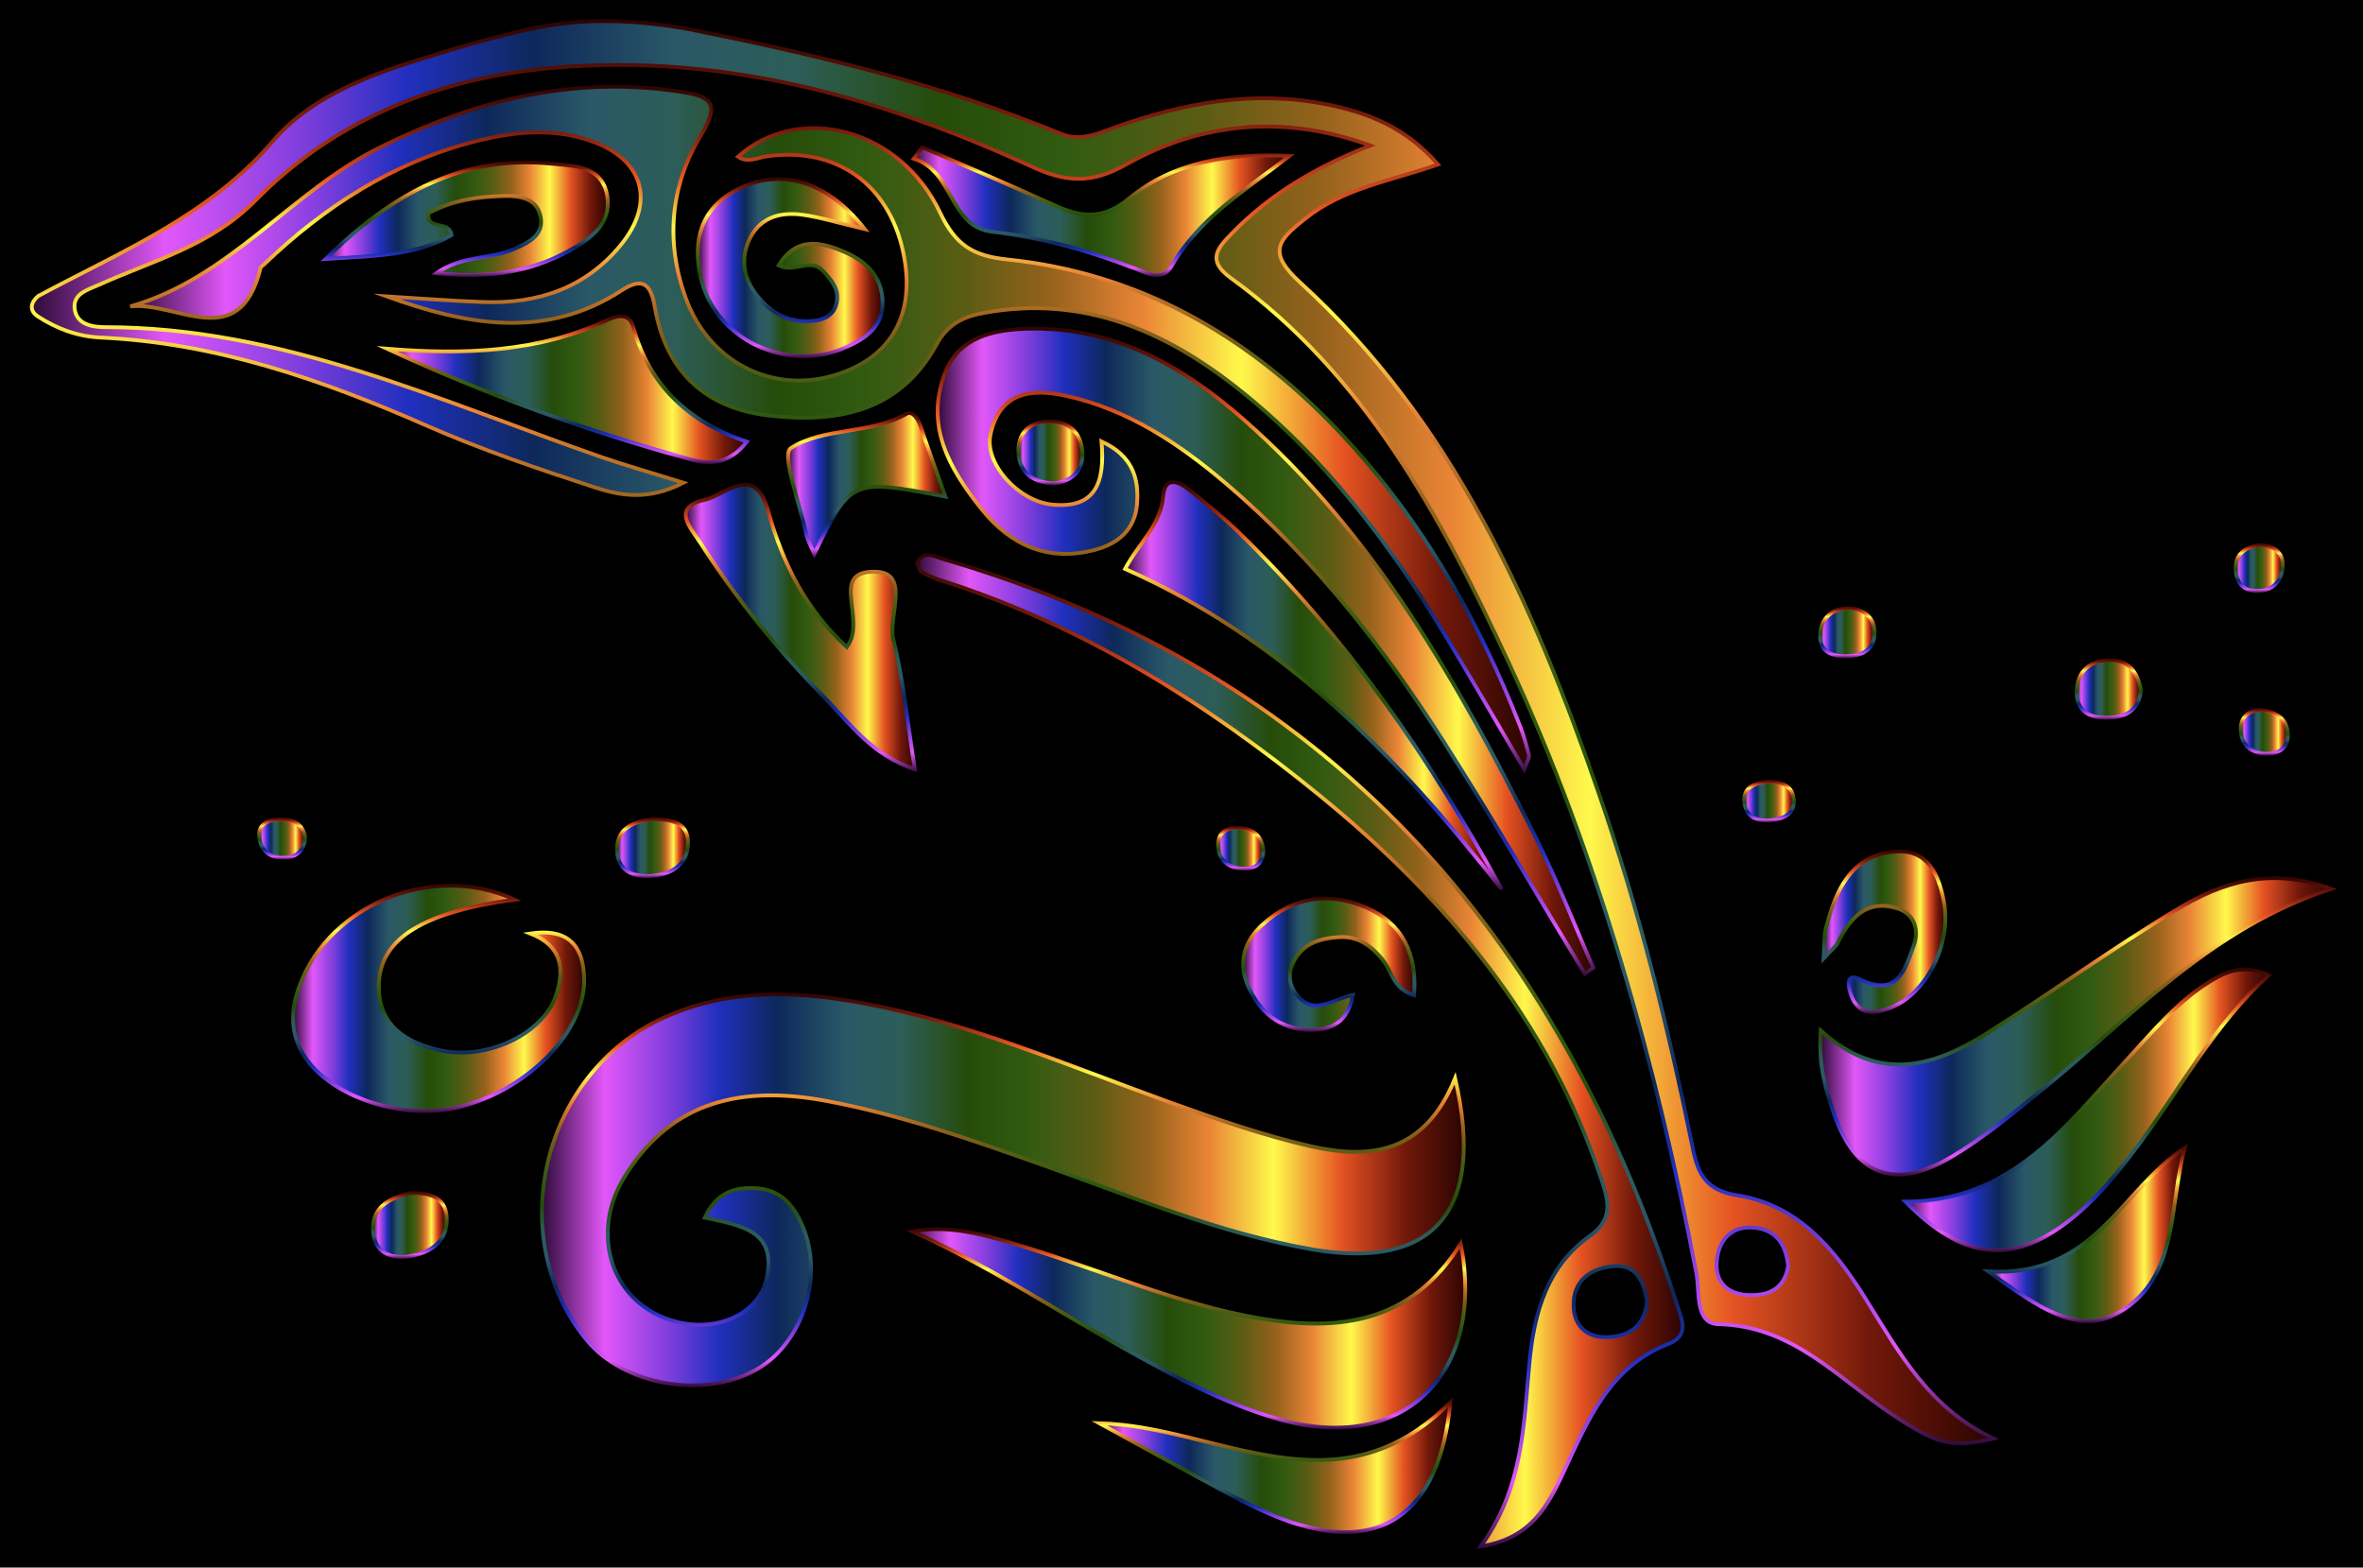<?xml version="1.0" encoding="utf-8"?>

<!DOCTYPE svg PUBLIC "-//W3C//DTD SVG 1.1//EN" "http://www.w3.org/Graphics/SVG/1.1/DTD/svg11.dtd">
<svg version="1.1" id="Layer_1" xmlns="http://www.w3.org/2000/svg" xmlns:xlink="http://www.w3.org/1999/xlink" x="0px" y="0px"
	 viewBox="0 0 2478.519 1644.253" enable-background="new 0 0 2478.519 1644.253" xml:space="preserve">
<rect x="0" y="0" width="2478.519" height="1644.253"/>
<g>
	<linearGradient id="SVGID_1_" gradientUnits="userSpaceOnUse" x1="33.353" y1="768.096" x2="2091.11" y2="768.096">
		<stop  offset="0" style="stop-color:#2D0B38"/>
		<stop  offset="0.068" style="stop-color:#E257F9"/>
		<stop  offset="0.136" style="stop-color:#813EDD"/>
		<stop  offset="0.192" style="stop-color:#202FBE"/>
		<stop  offset="0.256" style="stop-color:#0D285B"/>
		<stop  offset="0.328" style="stop-color:#2A5867"/>
		<stop  offset="0.389" style="stop-color:#2C5D58"/>
		<stop  offset="0.462" style="stop-color:#264C0A"/>
		<stop  offset="0.529" style="stop-color:#325B11"/>
		<stop  offset="0.597" style="stop-color:#5B5C14"/>
		<stop  offset="0.658" style="stop-color:#96621C"/>
		<stop  offset="0.724" style="stop-color:#EA8536"/>
		<stop  offset="0.794" style="stop-color:#FFF94C"/>
		<stop  offset="0.867" style="stop-color:#E55322"/>
		<stop  offset="0.937" style="stop-color:#72180A"/>
		<stop  offset="1" style="stop-color:#2B0401"/>
	</linearGradient>
	<linearGradient id="SVGID_2_" gradientUnits="userSpaceOnUse" x1="1064.272" y1="1516.066" x2="1064.272" y2="20.127">
		<stop  offset="0" style="stop-color:#2D0B38"/>
		<stop  offset="0.068" style="stop-color:#E257F9"/>
		<stop  offset="0.136" style="stop-color:#813EDD"/>
		<stop  offset="0.192" style="stop-color:#202FBE"/>
		<stop  offset="0.256" style="stop-color:#0D285B"/>
		<stop  offset="0.328" style="stop-color:#2A5867"/>
		<stop  offset="0.389" style="stop-color:#2C5D58"/>
		<stop  offset="0.462" style="stop-color:#264C0A"/>
		<stop  offset="0.529" style="stop-color:#325B11"/>
		<stop  offset="0.597" style="stop-color:#5B5C14"/>
		<stop  offset="0.658" style="stop-color:#96621C"/>
		<stop  offset="0.724" style="stop-color:#EA8536"/>
		<stop  offset="0.794" style="stop-color:#FFF94C"/>
		<stop  offset="0.867" style="stop-color:#E55322"/>
		<stop  offset="0.937" style="stop-color:#72180A"/>
		<stop  offset="1" style="stop-color:#2B0401"/>
	</linearGradient>
	<path fill="url(#SVGID_1_)" stroke="url(#SVGID_2_)" stroke-width="4" stroke-miterlimit="10" d="M719.708,30.041
		c133.818,26.708,266.383,57.897,392.994,110.267c20.45,8.459,38.435-0.191,57.107-6.863
		c72.151-25.779,146.03-39.286,222.326-23.869c42.392,8.566,82.362,23.878,116.221,62.969
		c-49.583,17.264-99.001,24.717-138.797,56.395c-28.551,22.727-41.329,35.018-5.581,67.606
		c159.023,144.964,243.66,335.238,312.389,533.756c42.373,122.392,73.599,247.974,99.353,374.828
		c5.577,27.471,14.588,43.677,46.219,48.65c63.767,10.027,101.901,55.75,134.264,107.595
		c35.071,56.182,66.757,115.596,134.906,147.615c-44.765,10.345-58.795,6.185-105.585-24.731
		c-57.48-37.979-104.72-93.469-182.942-95.266c-25.238-0.58-19.527-34.221-23.289-53.652
		c-42.83-221.246-102.513-437.442-197.76-642.264c-70.783-152.214-149.837-299.712-290.574-401.496
		c-25.776-18.642-13.706-31.543,1.068-46.738c40.675-41.832,89.744-70.299,145.342-92.208
		c-89.163-32.243-176.221-25.121-256.298,19.942c-36.85,20.737-63.433,18.415-98.434,2.386
		C923.812,102.227,759.001,55.86,581.731,71.047c-120.558,10.329-228.752,52.994-313.715,139.152
		c-47.31,47.975-107.267,62.831-163.866,88.407c-11.139,5.034-26.773,8.851-25.966,23.68
		c1.01,18.563,19.457,20.894,32.549,20.901c184.795,0.097,349.31,76.852,518.578,135.744
		c25.27,8.792,51.069,16.061,87.549,27.444c-37.498,19.355-66.873,13.363-93.354,4.735
		c-59.712-19.456-119.462-39.802-176.9-65.018c-109.334-47.999-220.765-86.494-341.135-92.014
		c-24.61-1.129-46.096-9.486-65.437-21.96c-10.386-6.698-7.301-15.514,0-21.577
		c87.149-46.85,179.262-84.104,246.86-163.218c35.6-41.665,89.539-64.453,142.685-81.515
		c42.241-13.561,84.918-26.306,128.301-35.767C611.269,18.398,665.765,20.638,719.708,30.041z M1875.564,1328.385
		c-1.948-22.512-12.405-38.428-35.605-40.624c-24.249-2.295-37.257,13.282-39.303,35.092
		c-1.932,20.58,9.95,34.164,31.566,35.475C1854.005,1359.65,1871.248,1352.93,1875.564,1328.385z"/>
	<linearGradient id="SVGID_3_" gradientUnits="userSpaceOnUse" x1="568.442" y1="1248.094" x2="1535.373" y2="1248.094">
		<stop  offset="0" style="stop-color:#2D0B38"/>
		<stop  offset="0.068" style="stop-color:#E257F9"/>
		<stop  offset="0.136" style="stop-color:#813EDD"/>
		<stop  offset="0.192" style="stop-color:#202FBE"/>
		<stop  offset="0.256" style="stop-color:#0D285B"/>
		<stop  offset="0.328" style="stop-color:#2A5867"/>
		<stop  offset="0.389" style="stop-color:#2C5D58"/>
		<stop  offset="0.462" style="stop-color:#264C0A"/>
		<stop  offset="0.529" style="stop-color:#325B11"/>
		<stop  offset="0.597" style="stop-color:#5B5C14"/>
		<stop  offset="0.658" style="stop-color:#96621C"/>
		<stop  offset="0.724" style="stop-color:#EA8536"/>
		<stop  offset="0.794" style="stop-color:#FFF94C"/>
		<stop  offset="0.867" style="stop-color:#E55322"/>
		<stop  offset="0.937" style="stop-color:#72180A"/>
		<stop  offset="1" style="stop-color:#2B0401"/>
	</linearGradient>
	<linearGradient id="SVGID_4_" gradientUnits="userSpaceOnUse" x1="1051.908" y1="1455.149" x2="1051.908" y2="1041.039">
		<stop  offset="0" style="stop-color:#2D0B38"/>
		<stop  offset="0.068" style="stop-color:#E257F9"/>
		<stop  offset="0.136" style="stop-color:#813EDD"/>
		<stop  offset="0.192" style="stop-color:#202FBE"/>
		<stop  offset="0.256" style="stop-color:#0D285B"/>
		<stop  offset="0.328" style="stop-color:#2A5867"/>
		<stop  offset="0.389" style="stop-color:#2C5D58"/>
		<stop  offset="0.462" style="stop-color:#264C0A"/>
		<stop  offset="0.529" style="stop-color:#325B11"/>
		<stop  offset="0.597" style="stop-color:#5B5C14"/>
		<stop  offset="0.658" style="stop-color:#96621C"/>
		<stop  offset="0.724" style="stop-color:#EA8536"/>
		<stop  offset="0.794" style="stop-color:#FFF94C"/>
		<stop  offset="0.867" style="stop-color:#E55322"/>
		<stop  offset="0.937" style="stop-color:#72180A"/>
		<stop  offset="1" style="stop-color:#2B0401"/>
	</linearGradient>
	<path fill="url(#SVGID_3_)" stroke="url(#SVGID_4_)" stroke-width="4" stroke-miterlimit="10" d="M1526.249,1131.028
		c32.613,139.868-23.305,201.482-150.1,179.459c-97.954-17.014-189.503-55.423-282.58-88.426
		c-74.553-26.435-149.161-52.742-227.107-67.305c-99.332-18.559-167.068,7.613-211.42,79.789
		c-37.864,61.618-12.186,134.247,53.638,151.718c44.303,11.758,87.86-8.699,95.647-46.134
		c10.33-49.664-27.409-54.607-65.09-62.944c12.144-26.805,32.601-32.835,56.317-30.538
		c26.747,2.591,39.911,21.697,48.392,44.894c19.352,52.931-4.268,119.581-51.567,145.666
		c-55.443,30.577-138.383,15.663-177.28-31.878c-87.873-107.4-46.519-279.796,81.262-337.875
		c66.763-30.345,136.242-28.417,206.319-15.669c112.18,20.407,216.376,65.573,322.818,103.939
		c48.929,17.637,98.402,34.964,148.979,46.526C1436.396,1216.407,1494.038,1210.348,1526.249,1131.028z"/>
	<linearGradient id="SVGID_5_" gradientUnits="userSpaceOnUse" x1="136.565" y1="448.974" x2="1603.768" y2="448.974">
		<stop  offset="0" style="stop-color:#2D0B38"/>
		<stop  offset="0.068" style="stop-color:#E257F9"/>
		<stop  offset="0.136" style="stop-color:#813EDD"/>
		<stop  offset="0.192" style="stop-color:#202FBE"/>
		<stop  offset="0.256" style="stop-color:#0D285B"/>
		<stop  offset="0.328" style="stop-color:#2A5867"/>
		<stop  offset="0.389" style="stop-color:#2C5D58"/>
		<stop  offset="0.462" style="stop-color:#264C0A"/>
		<stop  offset="0.529" style="stop-color:#325B11"/>
		<stop  offset="0.597" style="stop-color:#5B5C14"/>
		<stop  offset="0.658" style="stop-color:#96621C"/>
		<stop  offset="0.724" style="stop-color:#EA8536"/>
		<stop  offset="0.794" style="stop-color:#FFF94C"/>
		<stop  offset="0.867" style="stop-color:#E55322"/>
		<stop  offset="0.937" style="stop-color:#72180A"/>
		<stop  offset="1" style="stop-color:#2B0401"/>
	</linearGradient>
	<linearGradient id="SVGID_6_" gradientUnits="userSpaceOnUse" x1="870.894" y1="811.746" x2="870.894" y2="88.933">
		<stop  offset="0" style="stop-color:#2D0B38"/>
		<stop  offset="0.068" style="stop-color:#E257F9"/>
		<stop  offset="0.136" style="stop-color:#813EDD"/>
		<stop  offset="0.192" style="stop-color:#202FBE"/>
		<stop  offset="0.256" style="stop-color:#0D285B"/>
		<stop  offset="0.328" style="stop-color:#2A5867"/>
		<stop  offset="0.389" style="stop-color:#2C5D58"/>
		<stop  offset="0.462" style="stop-color:#264C0A"/>
		<stop  offset="0.529" style="stop-color:#325B11"/>
		<stop  offset="0.597" style="stop-color:#5B5C14"/>
		<stop  offset="0.658" style="stop-color:#96621C"/>
		<stop  offset="0.724" style="stop-color:#EA8536"/>
		<stop  offset="0.794" style="stop-color:#FFF94C"/>
		<stop  offset="0.867" style="stop-color:#E55322"/>
		<stop  offset="0.937" style="stop-color:#72180A"/>
		<stop  offset="1" style="stop-color:#2B0401"/>
	</linearGradient>
	<path fill="url(#SVGID_5_)" stroke="url(#SVGID_6_)" stroke-width="4" stroke-miterlimit="10" d="M1598.745,807.016
		c-28.975-49.24-55.583-95.607-83.289-141.308c-59.017-97.343-127.382-187.253-217.318-258.321
		c-77.333-61.109-162.937-97.581-264.794-79.412c-22.51,4.015-39.193,11.649-51.07,33.452
		c-38.502,70.677-104.437,82.82-176.082,74.419c-66.203-7.764-107.579-45.922-119.216-112.964
		c-3.865-22.265-10.76-33.988-34.847-18.302c-80.261,52.267-163.429,36.312-246.702,6.279
		c33.877,2.041,67.73,4.754,101.637,5.973c56.798,2.042,106.743-14.483,143.805-59.535
		c37.287-45.325,24.189-90.262-30.954-109.439c-40.699-14.154-81.674-9.775-122.158,0.627
		c-85.71,22.024-157.577,68.175-220.81,128.911c-1.295,1.244-3.313,2.354-3.684,3.852
		c-22.478,90.728-88.198,34.416-136.696,40.19c104.749-29.673,168.937-120.853,262.428-167.128
		c99.338-49.169,201.276-74.799,312.357-58.462c31.662,4.656,45.922,10.031,24.163,45.544
		c-32.488,53.027-37.764,112.055-16.287,171.144c24.38,67.076,90.254,100.55,155.484,81.213
		c60.614-17.968,86.694-64.845,72.445-130.213c-15.466-70.949-70.467-109.566-142.379-99.687
		c-10.298,1.415-20.36,7.484-30.733,0.526c63.338-56.893,169.585-30.489,212.041,58.702
		c16.602,34.879,35.177,45.462,70.884,49.162c136.279,14.121,248.929,78.122,342.77,175.447
		c87.146,90.382,149.08,197.22,194.608,313.8c3.892,9.966,6.814,20.371,9.318,30.78
		C1604.322,794.997,1601.722,798.51,1598.745,807.016z"/>
	<linearGradient id="SVGID_7_" gradientUnits="userSpaceOnUse" x1="983.456" y1="683.098" x2="1671.135" y2="683.098">
		<stop  offset="0" style="stop-color:#2D0B38"/>
		<stop  offset="0.068" style="stop-color:#E257F9"/>
		<stop  offset="0.136" style="stop-color:#813EDD"/>
		<stop  offset="0.192" style="stop-color:#202FBE"/>
		<stop  offset="0.256" style="stop-color:#0D285B"/>
		<stop  offset="0.328" style="stop-color:#2A5867"/>
		<stop  offset="0.389" style="stop-color:#2C5D58"/>
		<stop  offset="0.462" style="stop-color:#264C0A"/>
		<stop  offset="0.529" style="stop-color:#325B11"/>
		<stop  offset="0.597" style="stop-color:#5B5C14"/>
		<stop  offset="0.658" style="stop-color:#96621C"/>
		<stop  offset="0.724" style="stop-color:#EA8536"/>
		<stop  offset="0.794" style="stop-color:#FFF94C"/>
		<stop  offset="0.867" style="stop-color:#E55322"/>
		<stop  offset="0.937" style="stop-color:#72180A"/>
		<stop  offset="1" style="stop-color:#2B0401"/>
	</linearGradient>
	<linearGradient id="SVGID_8_" gradientUnits="userSpaceOnUse" x1="1327.538" y1="1024.361" x2="1327.538" y2="342.712">
		<stop  offset="0" style="stop-color:#2D0B38"/>
		<stop  offset="0.068" style="stop-color:#E257F9"/>
		<stop  offset="0.136" style="stop-color:#813EDD"/>
		<stop  offset="0.192" style="stop-color:#202FBE"/>
		<stop  offset="0.256" style="stop-color:#0D285B"/>
		<stop  offset="0.328" style="stop-color:#2A5867"/>
		<stop  offset="0.389" style="stop-color:#2C5D58"/>
		<stop  offset="0.462" style="stop-color:#264C0A"/>
		<stop  offset="0.529" style="stop-color:#325B11"/>
		<stop  offset="0.597" style="stop-color:#5B5C14"/>
		<stop  offset="0.658" style="stop-color:#96621C"/>
		<stop  offset="0.724" style="stop-color:#EA8536"/>
		<stop  offset="0.794" style="stop-color:#FFF94C"/>
		<stop  offset="0.867" style="stop-color:#E55322"/>
		<stop  offset="0.937" style="stop-color:#72180A"/>
		<stop  offset="1" style="stop-color:#2B0401"/>
	</linearGradient>
	<path fill="url(#SVGID_7_)" stroke="url(#SVGID_8_)" stroke-width="4" stroke-miterlimit="10" d="M1662.27,1021.484
		c-49.148-81.142-96.822-163.224-147.817-243.188c-63.919-100.229-137.042-193.262-228.18-270.803
		c-49.699-42.283-103.058-77.981-168.152-92.298c-37.746-8.302-69.796-3.081-79.242,40.696
		c-6.635,30.75,29.641,70.006,64.84,73.43c45.194,4.397,55.534-22.722,51.651-66.292
		c32.437,14.943,39.42,38.498,37.233,65.774c-2.13,26.56-19.627,41.563-44.218,48.018
		c-49.292,12.939-88.538-4.91-118.993-42.989c-33.47-41.848-59.802-87.628-37.919-143.227
		c14.477-36.783,49.893-44.608,84.93-45.747c90.016-2.928,163.025,38.095,227.893,95.002
		c137.853,120.934,225.739,277.439,306.454,438.457c22.32,44.526,40.375,91.189,60.387,136.872
		C1668.18,1017.288,1665.226,1019.386,1662.27,1021.484z"/>
	<linearGradient id="SVGID_9_" gradientUnits="userSpaceOnUse" x1="961.773" y1="1102.078" x2="1764.84" y2="1102.078">
		<stop  offset="0" style="stop-color:#2D0B38"/>
		<stop  offset="0.068" style="stop-color:#E257F9"/>
		<stop  offset="0.136" style="stop-color:#813EDD"/>
		<stop  offset="0.192" style="stop-color:#202FBE"/>
		<stop  offset="0.256" style="stop-color:#0D285B"/>
		<stop  offset="0.328" style="stop-color:#2A5867"/>
		<stop  offset="0.389" style="stop-color:#2C5D58"/>
		<stop  offset="0.462" style="stop-color:#264C0A"/>
		<stop  offset="0.529" style="stop-color:#325B11"/>
		<stop  offset="0.597" style="stop-color:#5B5C14"/>
		<stop  offset="0.658" style="stop-color:#96621C"/>
		<stop  offset="0.724" style="stop-color:#EA8536"/>
		<stop  offset="0.794" style="stop-color:#FFF94C"/>
		<stop  offset="0.867" style="stop-color:#E55322"/>
		<stop  offset="0.937" style="stop-color:#72180A"/>
		<stop  offset="1" style="stop-color:#2B0401"/>
	</linearGradient>
	<linearGradient id="SVGID_10_" gradientUnits="userSpaceOnUse" x1="1363.196" y1="1624.856" x2="1363.196" y2="580.03">
		<stop  offset="0" style="stop-color:#2D0B38"/>
		<stop  offset="0.068" style="stop-color:#E257F9"/>
		<stop  offset="0.136" style="stop-color:#813EDD"/>
		<stop  offset="0.192" style="stop-color:#202FBE"/>
		<stop  offset="0.256" style="stop-color:#0D285B"/>
		<stop  offset="0.328" style="stop-color:#2A5867"/>
		<stop  offset="0.389" style="stop-color:#2C5D58"/>
		<stop  offset="0.462" style="stop-color:#264C0A"/>
		<stop  offset="0.529" style="stop-color:#325B11"/>
		<stop  offset="0.597" style="stop-color:#5B5C14"/>
		<stop  offset="0.658" style="stop-color:#96621C"/>
		<stop  offset="0.724" style="stop-color:#EA8536"/>
		<stop  offset="0.794" style="stop-color:#FFF94C"/>
		<stop  offset="0.867" style="stop-color:#E55322"/>
		<stop  offset="0.937" style="stop-color:#72180A"/>
		<stop  offset="1" style="stop-color:#2B0401"/>
	</linearGradient>
	<path fill="url(#SVGID_9_)" stroke="url(#SVGID_10_)" stroke-width="4" stroke-miterlimit="10" d="M1553.046,1622.127
		c45.482-62.3,45.036-129.36,51.355-194.622c5.032-51.966,18.7-99.725,63.391-131.252
		c26.113-18.421,18.552-39.159,10.977-61.769c-54.981-164.093-161.463-291.098-292.669-398.483
		c-120.21-98.385-250.73-180.372-400.492-227.653c-6.76-2.134-13.383-5.191-19.421-8.88
		c-2.346-1.433-2.892-5.812-4.414-9.197c7.259-13.983,18.29-6.524,27.5-3.838
		c402.348,117.326,644.464,392.478,769.826,782.366c4.794,14.909,13.54,32.065-9.072,40.874
		c-61.644,24.014-84.378,79.623-109.568,133.482C1623.91,1578.534,1606.766,1613.659,1553.046,1622.127z
		 M1727.516,1364.601c-3.66-20.987-11.19-39.286-36.766-36.327c-23.465,2.714-40.683,15.606-40.202,41.422
		c0.385,20.657,13.355,33.283,34.306,32.884C1708.82,1402.123,1725.488,1391.041,1727.516,1364.601z"/>
	<linearGradient id="SVGID_11_" gradientUnits="userSpaceOnUse" x1="956.8" y1="1393.413" x2="1536.877" y2="1393.413">
		<stop  offset="0" style="stop-color:#2D0B38"/>
		<stop  offset="0.068" style="stop-color:#E257F9"/>
		<stop  offset="0.136" style="stop-color:#813EDD"/>
		<stop  offset="0.192" style="stop-color:#202FBE"/>
		<stop  offset="0.256" style="stop-color:#0D285B"/>
		<stop  offset="0.328" style="stop-color:#2A5867"/>
		<stop  offset="0.389" style="stop-color:#2C5D58"/>
		<stop  offset="0.462" style="stop-color:#264C0A"/>
		<stop  offset="0.529" style="stop-color:#325B11"/>
		<stop  offset="0.597" style="stop-color:#5B5C14"/>
		<stop  offset="0.658" style="stop-color:#96621C"/>
		<stop  offset="0.724" style="stop-color:#EA8536"/>
		<stop  offset="0.794" style="stop-color:#FFF94C"/>
		<stop  offset="0.867" style="stop-color:#E55322"/>
		<stop  offset="0.937" style="stop-color:#72180A"/>
		<stop  offset="1" style="stop-color:#2B0401"/>
	</linearGradient>
	<linearGradient id="SVGID_12_" gradientUnits="userSpaceOnUse" x1="1244.464" y1="1499.508" x2="1244.464" y2="1287.319">
		<stop  offset="0" style="stop-color:#2D0B38"/>
		<stop  offset="0.068" style="stop-color:#E257F9"/>
		<stop  offset="0.136" style="stop-color:#813EDD"/>
		<stop  offset="0.192" style="stop-color:#202FBE"/>
		<stop  offset="0.256" style="stop-color:#0D285B"/>
		<stop  offset="0.328" style="stop-color:#2A5867"/>
		<stop  offset="0.389" style="stop-color:#2C5D58"/>
		<stop  offset="0.462" style="stop-color:#264C0A"/>
		<stop  offset="0.529" style="stop-color:#325B11"/>
		<stop  offset="0.597" style="stop-color:#5B5C14"/>
		<stop  offset="0.658" style="stop-color:#96621C"/>
		<stop  offset="0.724" style="stop-color:#EA8536"/>
		<stop  offset="0.794" style="stop-color:#FFF94C"/>
		<stop  offset="0.867" style="stop-color:#E55322"/>
		<stop  offset="0.937" style="stop-color:#72180A"/>
		<stop  offset="1" style="stop-color:#2B0401"/>
	</linearGradient>
	<path fill="url(#SVGID_11_)" stroke="url(#SVGID_12_)" stroke-width="4" stroke-miterlimit="10" d="M956.8,1291.654
		c42.027-7.536,79.153,4.606,116.639,15.97c82.198,24.918,161.117,60.093,246.572,75.003
		c85.707,14.954,160.882,4.612,212.164-78.284c26.393,137.988-61.221,221.155-190.145,184.511
		c-59.075-16.791-112.524-46.208-165.747-76.051C1103.609,1372.052,1033.813,1326.022,956.8,1291.654z"/>
	<linearGradient id="SVGID_13_" gradientUnits="userSpaceOnUse" x1="1909.209" y1="1076.583" x2="2445.166" y2="1076.583">
		<stop  offset="0" style="stop-color:#2D0B38"/>
		<stop  offset="0.068" style="stop-color:#E257F9"/>
		<stop  offset="0.136" style="stop-color:#813EDD"/>
		<stop  offset="0.192" style="stop-color:#202FBE"/>
		<stop  offset="0.256" style="stop-color:#0D285B"/>
		<stop  offset="0.328" style="stop-color:#2A5867"/>
		<stop  offset="0.389" style="stop-color:#2C5D58"/>
		<stop  offset="0.462" style="stop-color:#264C0A"/>
		<stop  offset="0.529" style="stop-color:#325B11"/>
		<stop  offset="0.597" style="stop-color:#5B5C14"/>
		<stop  offset="0.658" style="stop-color:#96621C"/>
		<stop  offset="0.724" style="stop-color:#EA8536"/>
		<stop  offset="0.794" style="stop-color:#FFF94C"/>
		<stop  offset="0.867" style="stop-color:#E55322"/>
		<stop  offset="0.937" style="stop-color:#72180A"/>
		<stop  offset="1" style="stop-color:#2B0401"/>
	</linearGradient>
	<linearGradient id="SVGID_14_" gradientUnits="userSpaceOnUse" x1="2179.234" y1="1234.033" x2="2179.234" y2="919.134">
		<stop  offset="0" style="stop-color:#2D0B38"/>
		<stop  offset="0.068" style="stop-color:#E257F9"/>
		<stop  offset="0.136" style="stop-color:#813EDD"/>
		<stop  offset="0.192" style="stop-color:#202FBE"/>
		<stop  offset="0.256" style="stop-color:#0D285B"/>
		<stop  offset="0.328" style="stop-color:#2A5867"/>
		<stop  offset="0.389" style="stop-color:#2C5D58"/>
		<stop  offset="0.462" style="stop-color:#264C0A"/>
		<stop  offset="0.529" style="stop-color:#325B11"/>
		<stop  offset="0.597" style="stop-color:#5B5C14"/>
		<stop  offset="0.658" style="stop-color:#96621C"/>
		<stop  offset="0.724" style="stop-color:#EA8536"/>
		<stop  offset="0.794" style="stop-color:#FFF94C"/>
		<stop  offset="0.867" style="stop-color:#E55322"/>
		<stop  offset="0.937" style="stop-color:#72180A"/>
		<stop  offset="1" style="stop-color:#2B0401"/>
	</linearGradient>
	<path fill="url(#SVGID_13_)" stroke="url(#SVGID_14_)" stroke-width="4" stroke-miterlimit="10" d="M1909.72,1080.909
		c62.718,56.825,120.748,36.938,176.764,1.468c66.621-42.186,130.587-88.68,198.172-129.189
		c45.855-27.485,96.416-44.499,160.51-20.82c-128.168,41.743-209.856,135.073-303.944,211.284
		c-30.582,24.772-61.177,50.356-94.911,70.23c-60.522,35.654-101.483,18.452-123.731-48.691
		C1914.769,1141.617,1907.143,1117.576,1909.72,1080.909z"/>
	<linearGradient id="SVGID_15_" gradientUnits="userSpaceOnUse" x1="307.372" y1="1047.238" x2="612.748" y2="1047.238">
		<stop  offset="0" style="stop-color:#2D0B38"/>
		<stop  offset="0.068" style="stop-color:#E257F9"/>
		<stop  offset="0.136" style="stop-color:#813EDD"/>
		<stop  offset="0.192" style="stop-color:#202FBE"/>
		<stop  offset="0.256" style="stop-color:#0D285B"/>
		<stop  offset="0.328" style="stop-color:#2A5867"/>
		<stop  offset="0.389" style="stop-color:#2C5D58"/>
		<stop  offset="0.462" style="stop-color:#264C0A"/>
		<stop  offset="0.529" style="stop-color:#325B11"/>
		<stop  offset="0.597" style="stop-color:#5B5C14"/>
		<stop  offset="0.658" style="stop-color:#96621C"/>
		<stop  offset="0.724" style="stop-color:#EA8536"/>
		<stop  offset="0.794" style="stop-color:#FFF94C"/>
		<stop  offset="0.867" style="stop-color:#E55322"/>
		<stop  offset="0.937" style="stop-color:#72180A"/>
		<stop  offset="1" style="stop-color:#2B0401"/>
	</linearGradient>
	<linearGradient id="SVGID_16_" gradientUnits="userSpaceOnUse" x1="460.06" y1="1167.487" x2="460.06" y2="926.989">
		<stop  offset="0" style="stop-color:#2D0B38"/>
		<stop  offset="0.068" style="stop-color:#E257F9"/>
		<stop  offset="0.136" style="stop-color:#813EDD"/>
		<stop  offset="0.192" style="stop-color:#202FBE"/>
		<stop  offset="0.256" style="stop-color:#0D285B"/>
		<stop  offset="0.328" style="stop-color:#2A5867"/>
		<stop  offset="0.389" style="stop-color:#2C5D58"/>
		<stop  offset="0.462" style="stop-color:#264C0A"/>
		<stop  offset="0.529" style="stop-color:#325B11"/>
		<stop  offset="0.597" style="stop-color:#5B5C14"/>
		<stop  offset="0.658" style="stop-color:#96621C"/>
		<stop  offset="0.724" style="stop-color:#EA8536"/>
		<stop  offset="0.794" style="stop-color:#FFF94C"/>
		<stop  offset="0.867" style="stop-color:#E55322"/>
		<stop  offset="0.937" style="stop-color:#72180A"/>
		<stop  offset="1" style="stop-color:#2B0401"/>
	</linearGradient>
	<path fill="url(#SVGID_15_)" stroke="url(#SVGID_16_)" stroke-width="4" stroke-miterlimit="10" d="M539.683,943.641
		c-95.693,12.957-141.392,40.726-142.314,89.579c-0.783,41.476,27.168,60.191,63.541,68.361
		c49.18,11.046,108.114-16.493,122.061-56.93c10.075-29.211,5.691-52.732-26.584-65.447
		c35.061-5.061,55.712,7.985,56.352,48.117c0.869,54.529-58.219,115.285-130.359,133.764
		c-61.967,15.872-142.72-12.818-166.895-59.713c-9.482-18.394-10.207-38.021-4.48-57.713
		C337.633,952.099,451.366,902.416,539.683,943.641z"/>
	<linearGradient id="SVGID_17_" gradientUnits="userSpaceOnUse" x1="1180.107" y1="719.331" x2="1575.091" y2="719.331">
		<stop  offset="0" style="stop-color:#2D0B38"/>
		<stop  offset="0.068" style="stop-color:#E257F9"/>
		<stop  offset="0.136" style="stop-color:#813EDD"/>
		<stop  offset="0.192" style="stop-color:#202FBE"/>
		<stop  offset="0.256" style="stop-color:#0D285B"/>
		<stop  offset="0.328" style="stop-color:#2A5867"/>
		<stop  offset="0.389" style="stop-color:#2C5D58"/>
		<stop  offset="0.462" style="stop-color:#264C0A"/>
		<stop  offset="0.529" style="stop-color:#325B11"/>
		<stop  offset="0.597" style="stop-color:#5B5C14"/>
		<stop  offset="0.658" style="stop-color:#96621C"/>
		<stop  offset="0.724" style="stop-color:#EA8536"/>
		<stop  offset="0.794" style="stop-color:#FFF94C"/>
		<stop  offset="0.867" style="stop-color:#E55322"/>
		<stop  offset="0.937" style="stop-color:#72180A"/>
		<stop  offset="1" style="stop-color:#2B0401"/>
	</linearGradient>
	<linearGradient id="SVGID_18_" gradientUnits="userSpaceOnUse" x1="1377.101" y1="934.153" x2="1377.101" y2="503.741">
		<stop  offset="0" style="stop-color:#2D0B38"/>
		<stop  offset="0.068" style="stop-color:#E257F9"/>
		<stop  offset="0.136" style="stop-color:#813EDD"/>
		<stop  offset="0.192" style="stop-color:#202FBE"/>
		<stop  offset="0.256" style="stop-color:#0D285B"/>
		<stop  offset="0.328" style="stop-color:#2A5867"/>
		<stop  offset="0.389" style="stop-color:#2C5D58"/>
		<stop  offset="0.462" style="stop-color:#264C0A"/>
		<stop  offset="0.529" style="stop-color:#325B11"/>
		<stop  offset="0.597" style="stop-color:#5B5C14"/>
		<stop  offset="0.658" style="stop-color:#96621C"/>
		<stop  offset="0.724" style="stop-color:#EA8536"/>
		<stop  offset="0.794" style="stop-color:#FFF94C"/>
		<stop  offset="0.867" style="stop-color:#E55322"/>
		<stop  offset="0.937" style="stop-color:#72180A"/>
		<stop  offset="1" style="stop-color:#2B0401"/>
	</linearGradient>
	<path fill="url(#SVGID_17_)" stroke="url(#SVGID_18_)" stroke-width="4" stroke-miterlimit="10" d="M1575.091,932.92
		c-108.978-139.285-229.389-262.964-394.984-336.14c13.778-26.691,37.59-45.554,39.943-76.522
		c1.549-20.383,15.409-15.962,26.601-6.939c18.145,14.628,36.436,29.266,53.101,45.506
		C1412.205,668.409,1500.533,795.917,1575.091,932.92z"/>
	<linearGradient id="SVGID_19_" gradientUnits="userSpaceOnUse" x1="1998.574" y1="1164.234" x2="2379.622" y2="1164.234">
		<stop  offset="0" style="stop-color:#2D0B38"/>
		<stop  offset="0.068" style="stop-color:#E257F9"/>
		<stop  offset="0.136" style="stop-color:#813EDD"/>
		<stop  offset="0.192" style="stop-color:#202FBE"/>
		<stop  offset="0.256" style="stop-color:#0D285B"/>
		<stop  offset="0.328" style="stop-color:#2A5867"/>
		<stop  offset="0.389" style="stop-color:#2C5D58"/>
		<stop  offset="0.462" style="stop-color:#264C0A"/>
		<stop  offset="0.529" style="stop-color:#325B11"/>
		<stop  offset="0.597" style="stop-color:#5B5C14"/>
		<stop  offset="0.658" style="stop-color:#96621C"/>
		<stop  offset="0.724" style="stop-color:#EA8536"/>
		<stop  offset="0.794" style="stop-color:#FFF94C"/>
		<stop  offset="0.867" style="stop-color:#E55322"/>
		<stop  offset="0.937" style="stop-color:#72180A"/>
		<stop  offset="1" style="stop-color:#2B0401"/>
	</linearGradient>
	<linearGradient id="SVGID_20_" gradientUnits="userSpaceOnUse" x1="2188.504" y1="1313.574" x2="2188.504" y2="1014.893">
		<stop  offset="0" style="stop-color:#2D0B38"/>
		<stop  offset="0.068" style="stop-color:#E257F9"/>
		<stop  offset="0.136" style="stop-color:#813EDD"/>
		<stop  offset="0.192" style="stop-color:#202FBE"/>
		<stop  offset="0.256" style="stop-color:#0D285B"/>
		<stop  offset="0.328" style="stop-color:#2A5867"/>
		<stop  offset="0.389" style="stop-color:#2C5D58"/>
		<stop  offset="0.462" style="stop-color:#264C0A"/>
		<stop  offset="0.529" style="stop-color:#325B11"/>
		<stop  offset="0.597" style="stop-color:#5B5C14"/>
		<stop  offset="0.658" style="stop-color:#96621C"/>
		<stop  offset="0.724" style="stop-color:#EA8536"/>
		<stop  offset="0.794" style="stop-color:#FFF94C"/>
		<stop  offset="0.867" style="stop-color:#E55322"/>
		<stop  offset="0.937" style="stop-color:#72180A"/>
		<stop  offset="1" style="stop-color:#2B0401"/>
	</linearGradient>
	<path fill="url(#SVGID_19_)" stroke="url(#SVGID_20_)" stroke-width="4" stroke-miterlimit="10" d="M2379.622,1022.944
		c-57.616,52.416-91.462,117.399-134.685,175.481c-22.504,30.241-45.725,59.681-75.802,82.806
		c-59.153,45.48-109.813,40.849-170.56-20.77c112.021-0.371,168.192-79.808,231.657-148.278
		c27.95-30.155,53.941-62.382,89.739-83.896C2336.622,1018.279,2354.514,1011.334,2379.622,1022.944z"/>
	<linearGradient id="SVGID_21_" gradientUnits="userSpaceOnUse" x1="719.273" y1="657.767" x2="959.613" y2="657.767">
		<stop  offset="0" style="stop-color:#2D0B38"/>
		<stop  offset="0.068" style="stop-color:#E257F9"/>
		<stop  offset="0.136" style="stop-color:#813EDD"/>
		<stop  offset="0.192" style="stop-color:#202FBE"/>
		<stop  offset="0.256" style="stop-color:#0D285B"/>
		<stop  offset="0.328" style="stop-color:#2A5867"/>
		<stop  offset="0.389" style="stop-color:#2C5D58"/>
		<stop  offset="0.462" style="stop-color:#264C0A"/>
		<stop  offset="0.529" style="stop-color:#325B11"/>
		<stop  offset="0.597" style="stop-color:#5B5C14"/>
		<stop  offset="0.658" style="stop-color:#96621C"/>
		<stop  offset="0.724" style="stop-color:#EA8536"/>
		<stop  offset="0.794" style="stop-color:#FFF94C"/>
		<stop  offset="0.867" style="stop-color:#E55322"/>
		<stop  offset="0.937" style="stop-color:#72180A"/>
		<stop  offset="1" style="stop-color:#2B0401"/>
	</linearGradient>
	<linearGradient id="SVGID_22_" gradientUnits="userSpaceOnUse" x1="839.688" y1="810.138" x2="839.688" y2="506.354">
		<stop  offset="0" style="stop-color:#2D0B38"/>
		<stop  offset="0.068" style="stop-color:#E257F9"/>
		<stop  offset="0.136" style="stop-color:#813EDD"/>
		<stop  offset="0.192" style="stop-color:#202FBE"/>
		<stop  offset="0.256" style="stop-color:#0D285B"/>
		<stop  offset="0.328" style="stop-color:#2A5867"/>
		<stop  offset="0.389" style="stop-color:#2C5D58"/>
		<stop  offset="0.462" style="stop-color:#264C0A"/>
		<stop  offset="0.529" style="stop-color:#325B11"/>
		<stop  offset="0.597" style="stop-color:#5B5C14"/>
		<stop  offset="0.658" style="stop-color:#96621C"/>
		<stop  offset="0.724" style="stop-color:#EA8536"/>
		<stop  offset="0.794" style="stop-color:#FFF94C"/>
		<stop  offset="0.867" style="stop-color:#E55322"/>
		<stop  offset="0.937" style="stop-color:#72180A"/>
		<stop  offset="1" style="stop-color:#2B0401"/>
	</linearGradient>
	<path fill="url(#SVGID_21_)" stroke="url(#SVGID_22_)" stroke-width="4" stroke-miterlimit="10" d="M888.167,678.727
		c21.733-28.966-19.373-79.504,29.266-79.025c38.516,0.379,13.567,46.511,19.674,71.265
		c10.553,42.771,14.773,87.103,22.505,136.213c-45.596-15.482-68.391-48.648-95.161-75.871
		c-48.981-49.811-92.861-104.12-130.587-163.005c-9.357-14.605-30.138-36.004,5.41-44.041
		c22.341-5.051,52.313-39.718,66.783,12.69C820.742,590.137,844.787,638.931,888.167,678.727z"/>
	<linearGradient id="SVGID_23_" gradientUnits="userSpaceOnUse" x1="406.023" y1="408.273" x2="783.328" y2="408.273">
		<stop  offset="0" style="stop-color:#2D0B38"/>
		<stop  offset="0.068" style="stop-color:#E257F9"/>
		<stop  offset="0.136" style="stop-color:#813EDD"/>
		<stop  offset="0.192" style="stop-color:#202FBE"/>
		<stop  offset="0.256" style="stop-color:#0D285B"/>
		<stop  offset="0.328" style="stop-color:#2A5867"/>
		<stop  offset="0.389" style="stop-color:#2C5D58"/>
		<stop  offset="0.462" style="stop-color:#264C0A"/>
		<stop  offset="0.529" style="stop-color:#325B11"/>
		<stop  offset="0.597" style="stop-color:#5B5C14"/>
		<stop  offset="0.658" style="stop-color:#96621C"/>
		<stop  offset="0.724" style="stop-color:#EA8536"/>
		<stop  offset="0.794" style="stop-color:#FFF94C"/>
		<stop  offset="0.867" style="stop-color:#E55322"/>
		<stop  offset="0.937" style="stop-color:#72180A"/>
		<stop  offset="1" style="stop-color:#2B0401"/>
	</linearGradient>
	<linearGradient id="SVGID_24_" gradientUnits="userSpaceOnUse" x1="590.847" y1="486.88" x2="590.847" y2="329.667">
		<stop  offset="0" style="stop-color:#2D0B38"/>
		<stop  offset="0.068" style="stop-color:#E257F9"/>
		<stop  offset="0.136" style="stop-color:#813EDD"/>
		<stop  offset="0.192" style="stop-color:#202FBE"/>
		<stop  offset="0.256" style="stop-color:#0D285B"/>
		<stop  offset="0.328" style="stop-color:#2A5867"/>
		<stop  offset="0.389" style="stop-color:#2C5D58"/>
		<stop  offset="0.462" style="stop-color:#264C0A"/>
		<stop  offset="0.529" style="stop-color:#325B11"/>
		<stop  offset="0.597" style="stop-color:#5B5C14"/>
		<stop  offset="0.658" style="stop-color:#96621C"/>
		<stop  offset="0.724" style="stop-color:#EA8536"/>
		<stop  offset="0.794" style="stop-color:#FFF94C"/>
		<stop  offset="0.867" style="stop-color:#E55322"/>
		<stop  offset="0.937" style="stop-color:#72180A"/>
		<stop  offset="1" style="stop-color:#2B0401"/>
	</linearGradient>
	<path fill="url(#SVGID_23_)" stroke="url(#SVGID_24_)" stroke-width="4" stroke-miterlimit="10" d="M406.023,365.87
		c80.423,6.405,158.171,4.148,232.026-30.627c10.354-4.875,22.11-6.757,26.072,7.618
		c16.932,61.431,58.495,100.238,119.206,120.438c-19.76,25.492-40.82,23.496-59.297,18.455
		C615.345,452.104,509.593,413.885,406.023,365.87z"/>
	<linearGradient id="SVGID_25_" gradientUnits="userSpaceOnUse" x1="1153.017" y1="1539.032" x2="1521.227" y2="1539.032">
		<stop  offset="0" style="stop-color:#2D0B38"/>
		<stop  offset="0.068" style="stop-color:#E257F9"/>
		<stop  offset="0.136" style="stop-color:#813EDD"/>
		<stop  offset="0.192" style="stop-color:#202FBE"/>
		<stop  offset="0.256" style="stop-color:#0D285B"/>
		<stop  offset="0.328" style="stop-color:#2A5867"/>
		<stop  offset="0.389" style="stop-color:#2C5D58"/>
		<stop  offset="0.462" style="stop-color:#264C0A"/>
		<stop  offset="0.529" style="stop-color:#325B11"/>
		<stop  offset="0.597" style="stop-color:#5B5C14"/>
		<stop  offset="0.658" style="stop-color:#96621C"/>
		<stop  offset="0.724" style="stop-color:#EA8536"/>
		<stop  offset="0.794" style="stop-color:#FFF94C"/>
		<stop  offset="0.867" style="stop-color:#E55322"/>
		<stop  offset="0.937" style="stop-color:#72180A"/>
		<stop  offset="1" style="stop-color:#2B0401"/>
	</linearGradient>
	<linearGradient id="SVGID_26_" gradientUnits="userSpaceOnUse" x1="1334.265" y1="1609.129" x2="1334.265" y2="1465.553">
		<stop  offset="0" style="stop-color:#2D0B38"/>
		<stop  offset="0.068" style="stop-color:#E257F9"/>
		<stop  offset="0.136" style="stop-color:#813EDD"/>
		<stop  offset="0.192" style="stop-color:#202FBE"/>
		<stop  offset="0.256" style="stop-color:#0D285B"/>
		<stop  offset="0.328" style="stop-color:#2A5867"/>
		<stop  offset="0.389" style="stop-color:#2C5D58"/>
		<stop  offset="0.462" style="stop-color:#264C0A"/>
		<stop  offset="0.529" style="stop-color:#325B11"/>
		<stop  offset="0.597" style="stop-color:#5B5C14"/>
		<stop  offset="0.658" style="stop-color:#96621C"/>
		<stop  offset="0.724" style="stop-color:#EA8536"/>
		<stop  offset="0.794" style="stop-color:#FFF94C"/>
		<stop  offset="0.867" style="stop-color:#E55322"/>
		<stop  offset="0.937" style="stop-color:#72180A"/>
		<stop  offset="1" style="stop-color:#2B0401"/>
	</linearGradient>
	<path fill="url(#SVGID_25_)" stroke="url(#SVGID_26_)" stroke-width="4" stroke-miterlimit="10" d="M1153.017,1492.803
		c124.085,3.44,249.404,98.074,368.21-21.867c-11.13,117.992-74.513,160.574-175.089,122.826
		c-20.067-7.532-39.441-17.246-58.388-27.355C1242.601,1542.317,1197.899,1517.391,1153.017,1492.803z"/>
	<linearGradient id="SVGID_27_" gradientUnits="userSpaceOnUse" x1="958.451" y1="221.526" x2="1352.729" y2="221.526">
		<stop  offset="0" style="stop-color:#2D0B38"/>
		<stop  offset="0.068" style="stop-color:#E257F9"/>
		<stop  offset="0.136" style="stop-color:#813EDD"/>
		<stop  offset="0.192" style="stop-color:#202FBE"/>
		<stop  offset="0.256" style="stop-color:#0D285B"/>
		<stop  offset="0.328" style="stop-color:#2A5867"/>
		<stop  offset="0.389" style="stop-color:#2C5D58"/>
		<stop  offset="0.462" style="stop-color:#264C0A"/>
		<stop  offset="0.529" style="stop-color:#325B11"/>
		<stop  offset="0.597" style="stop-color:#5B5C14"/>
		<stop  offset="0.658" style="stop-color:#96621C"/>
		<stop  offset="0.724" style="stop-color:#EA8536"/>
		<stop  offset="0.794" style="stop-color:#FFF94C"/>
		<stop  offset="0.867" style="stop-color:#E55322"/>
		<stop  offset="0.937" style="stop-color:#72180A"/>
		<stop  offset="1" style="stop-color:#2B0401"/>
	</linearGradient>
	<linearGradient id="SVGID_28_" gradientUnits="userSpaceOnUse" x1="1156.718" y1="290.659" x2="1156.718" y2="151.915">
		<stop  offset="0" style="stop-color:#2D0B38"/>
		<stop  offset="0.068" style="stop-color:#E257F9"/>
		<stop  offset="0.136" style="stop-color:#813EDD"/>
		<stop  offset="0.192" style="stop-color:#202FBE"/>
		<stop  offset="0.256" style="stop-color:#0D285B"/>
		<stop  offset="0.328" style="stop-color:#2A5867"/>
		<stop  offset="0.389" style="stop-color:#2C5D58"/>
		<stop  offset="0.462" style="stop-color:#264C0A"/>
		<stop  offset="0.529" style="stop-color:#325B11"/>
		<stop  offset="0.597" style="stop-color:#5B5C14"/>
		<stop  offset="0.658" style="stop-color:#96621C"/>
		<stop  offset="0.724" style="stop-color:#EA8536"/>
		<stop  offset="0.794" style="stop-color:#FFF94C"/>
		<stop  offset="0.867" style="stop-color:#E55322"/>
		<stop  offset="0.937" style="stop-color:#72180A"/>
		<stop  offset="1" style="stop-color:#2B0401"/>
	</linearGradient>
	<path fill="url(#SVGID_27_)" stroke="url(#SVGID_28_)" stroke-width="4" stroke-miterlimit="10" d="M1352.729,163.397
		c-45.31,35.234-94.303,64.534-123.899,115.724c-9.486,16.407-24.957,7.768-38.327,2.567
		c-48.476-18.857-97.827-32.509-150.085-38.624c-45.095-5.277-40.073-64.06-81.967-76.645
		c2.891-4.008,5.783-8.016,8.674-12.024c46.311,20.243,92.853,39.98,138.847,60.919
		c27.908,12.704,50.829,15.633,78.25-7.052C1231.54,169.116,1290.451,160.658,1352.729,163.397z"/>
	<linearGradient id="SVGID_29_" gradientUnits="userSpaceOnUse" x1="731.869" y1="280.759" x2="925.742" y2="280.759">
		<stop  offset="0" style="stop-color:#2D0B38"/>
		<stop  offset="0.068" style="stop-color:#E257F9"/>
		<stop  offset="0.136" style="stop-color:#813EDD"/>
		<stop  offset="0.192" style="stop-color:#202FBE"/>
		<stop  offset="0.256" style="stop-color:#0D285B"/>
		<stop  offset="0.328" style="stop-color:#2A5867"/>
		<stop  offset="0.389" style="stop-color:#2C5D58"/>
		<stop  offset="0.462" style="stop-color:#264C0A"/>
		<stop  offset="0.529" style="stop-color:#325B11"/>
		<stop  offset="0.597" style="stop-color:#5B5C14"/>
		<stop  offset="0.658" style="stop-color:#96621C"/>
		<stop  offset="0.724" style="stop-color:#EA8536"/>
		<stop  offset="0.794" style="stop-color:#FFF94C"/>
		<stop  offset="0.867" style="stop-color:#E55322"/>
		<stop  offset="0.937" style="stop-color:#72180A"/>
		<stop  offset="1" style="stop-color:#2B0401"/>
	</linearGradient>
	<linearGradient id="SVGID_30_" gradientUnits="userSpaceOnUse" x1="828.806" y1="375.699" x2="828.806" y2="185.819">
		<stop  offset="0" style="stop-color:#2D0B38"/>
		<stop  offset="0.068" style="stop-color:#E257F9"/>
		<stop  offset="0.136" style="stop-color:#813EDD"/>
		<stop  offset="0.192" style="stop-color:#202FBE"/>
		<stop  offset="0.256" style="stop-color:#0D285B"/>
		<stop  offset="0.328" style="stop-color:#2A5867"/>
		<stop  offset="0.389" style="stop-color:#2C5D58"/>
		<stop  offset="0.462" style="stop-color:#264C0A"/>
		<stop  offset="0.529" style="stop-color:#325B11"/>
		<stop  offset="0.597" style="stop-color:#5B5C14"/>
		<stop  offset="0.658" style="stop-color:#96621C"/>
		<stop  offset="0.724" style="stop-color:#EA8536"/>
		<stop  offset="0.794" style="stop-color:#FFF94C"/>
		<stop  offset="0.867" style="stop-color:#E55322"/>
		<stop  offset="0.937" style="stop-color:#72180A"/>
		<stop  offset="1" style="stop-color:#2B0401"/>
	</linearGradient>
	<path fill="url(#SVGID_29_)" stroke="url(#SVGID_30_)" stroke-width="4" stroke-miterlimit="10" d="M907.074,240.368
		c-26.986-6.404-45.717-12.244-64.892-15.037c-22.596-3.292-43.964,2.109-55.215,23.968
		c-10.645,20.681-7.619,41.859,6.936,60.459c15.399,19.678,35.347,29.785,60.826,26.646
		c11.582-1.427,20.384-6.977,22.894-19.062c2.892-13.922-5.19-22.955-13.93-32.713
		c-13.526-15.104-30.024,2.208-46.99-6.23c17.68-28.882,41.055-25.371,65.086-15.805
		c24.67,9.82,43.721,25.566,43.951,54.865c0.2,25.48-17.77,37.436-38.137,46.673
		c-61.761,28.011-138.411-8.122-152.843-74.019c-8.264-37.737,0.198-71.587,38.25-91.23
		C818.314,175.496,866.904,189.122,907.074,240.368z"/>
	<linearGradient id="SVGID_31_" gradientUnits="userSpaceOnUse" x1="341.405" y1="229.463" x2="637.568" y2="229.463">
		<stop  offset="0" style="stop-color:#2D0B38"/>
		<stop  offset="0.068" style="stop-color:#E257F9"/>
		<stop  offset="0.136" style="stop-color:#813EDD"/>
		<stop  offset="0.192" style="stop-color:#202FBE"/>
		<stop  offset="0.256" style="stop-color:#0D285B"/>
		<stop  offset="0.328" style="stop-color:#2A5867"/>
		<stop  offset="0.389" style="stop-color:#2C5D58"/>
		<stop  offset="0.462" style="stop-color:#264C0A"/>
		<stop  offset="0.529" style="stop-color:#325B11"/>
		<stop  offset="0.597" style="stop-color:#5B5C14"/>
		<stop  offset="0.658" style="stop-color:#96621C"/>
		<stop  offset="0.724" style="stop-color:#EA8536"/>
		<stop  offset="0.794" style="stop-color:#FFF94C"/>
		<stop  offset="0.867" style="stop-color:#E55322"/>
		<stop  offset="0.937" style="stop-color:#72180A"/>
		<stop  offset="1" style="stop-color:#2B0401"/>
	</linearGradient>
	<linearGradient id="SVGID_32_" gradientUnits="userSpaceOnUse" x1="487.861" y1="290.545" x2="487.861" y2="168.382">
		<stop  offset="0" style="stop-color:#2D0B38"/>
		<stop  offset="0.068" style="stop-color:#E257F9"/>
		<stop  offset="0.136" style="stop-color:#813EDD"/>
		<stop  offset="0.192" style="stop-color:#202FBE"/>
		<stop  offset="0.256" style="stop-color:#0D285B"/>
		<stop  offset="0.328" style="stop-color:#2A5867"/>
		<stop  offset="0.389" style="stop-color:#2C5D58"/>
		<stop  offset="0.462" style="stop-color:#264C0A"/>
		<stop  offset="0.529" style="stop-color:#325B11"/>
		<stop  offset="0.597" style="stop-color:#5B5C14"/>
		<stop  offset="0.658" style="stop-color:#96621C"/>
		<stop  offset="0.724" style="stop-color:#EA8536"/>
		<stop  offset="0.794" style="stop-color:#FFF94C"/>
		<stop  offset="0.867" style="stop-color:#E55322"/>
		<stop  offset="0.937" style="stop-color:#72180A"/>
		<stop  offset="1" style="stop-color:#2B0401"/>
	</linearGradient>
	<path fill="url(#SVGID_31_)" stroke="url(#SVGID_32_)" stroke-width="4" stroke-miterlimit="10" d="M341.405,271.657
		c71.368-69.795,144.355-109.023,236.49-99.993c24.422,2.393,54.235,2.051,59.118,34.492
		c4.37,29.031-17.826,44.611-40.491,57.089c-42.219,23.242-87.516,28.901-138.814,23.298
		c26.694-18.934,56.705-14.235,81.644-25.401c15.064-6.745,31.59-14.376,27.604-34.071
		c-3.934-19.437-22.434-21.942-38.632-21.45c-26.741,0.814-53.379,4.072-79.1,18.222
		c-1.754,18.646,22.349,6.521,24.351,22.82C436.197,268.12,394.091,268.321,341.405,271.657z"/>
	<linearGradient id="SVGID_33_" gradientUnits="userSpaceOnUse" x1="2085.501" y1="1294.886" x2="2291.668" y2="1294.886">
		<stop  offset="0" style="stop-color:#2D0B38"/>
		<stop  offset="0.068" style="stop-color:#E257F9"/>
		<stop  offset="0.136" style="stop-color:#813EDD"/>
		<stop  offset="0.192" style="stop-color:#202FBE"/>
		<stop  offset="0.256" style="stop-color:#0D285B"/>
		<stop  offset="0.328" style="stop-color:#2A5867"/>
		<stop  offset="0.389" style="stop-color:#2C5D58"/>
		<stop  offset="0.462" style="stop-color:#264C0A"/>
		<stop  offset="0.529" style="stop-color:#325B11"/>
		<stop  offset="0.597" style="stop-color:#5B5C14"/>
		<stop  offset="0.658" style="stop-color:#96621C"/>
		<stop  offset="0.724" style="stop-color:#EA8536"/>
		<stop  offset="0.794" style="stop-color:#FFF94C"/>
		<stop  offset="0.867" style="stop-color:#E55322"/>
		<stop  offset="0.937" style="stop-color:#72180A"/>
		<stop  offset="1" style="stop-color:#2B0401"/>
	</linearGradient>
	<linearGradient id="SVGID_34_" gradientUnits="userSpaceOnUse" x1="2186.87" y1="1387.81" x2="2186.87" y2="1199.397">
		<stop  offset="0" style="stop-color:#2D0B38"/>
		<stop  offset="0.068" style="stop-color:#E257F9"/>
		<stop  offset="0.136" style="stop-color:#813EDD"/>
		<stop  offset="0.192" style="stop-color:#202FBE"/>
		<stop  offset="0.256" style="stop-color:#0D285B"/>
		<stop  offset="0.328" style="stop-color:#2A5867"/>
		<stop  offset="0.389" style="stop-color:#2C5D58"/>
		<stop  offset="0.462" style="stop-color:#264C0A"/>
		<stop  offset="0.529" style="stop-color:#325B11"/>
		<stop  offset="0.597" style="stop-color:#5B5C14"/>
		<stop  offset="0.658" style="stop-color:#96621C"/>
		<stop  offset="0.724" style="stop-color:#EA8536"/>
		<stop  offset="0.794" style="stop-color:#FFF94C"/>
		<stop  offset="0.867" style="stop-color:#E55322"/>
		<stop  offset="0.937" style="stop-color:#72180A"/>
		<stop  offset="1" style="stop-color:#2B0401"/>
	</linearGradient>
	<path fill="url(#SVGID_33_)" stroke="url(#SVGID_34_)" stroke-width="4" stroke-miterlimit="10" d="M2291.668,1203.963
		c-17.008,61.113-5.853,135.133-68.217,172.251c-43.365,25.81-84.837-4.543-137.95-42.484
		C2197.283,1339.988,2224.995,1247.374,2291.668,1203.963z"/>
	<linearGradient id="SVGID_35_" gradientUnits="userSpaceOnUse" x1="1303.91" y1="1011.438" x2="1483.656" y2="1011.438">
		<stop  offset="0" style="stop-color:#2D0B38"/>
		<stop  offset="0.068" style="stop-color:#E257F9"/>
		<stop  offset="0.136" style="stop-color:#813EDD"/>
		<stop  offset="0.192" style="stop-color:#202FBE"/>
		<stop  offset="0.256" style="stop-color:#0D285B"/>
		<stop  offset="0.328" style="stop-color:#2A5867"/>
		<stop  offset="0.389" style="stop-color:#2C5D58"/>
		<stop  offset="0.462" style="stop-color:#264C0A"/>
		<stop  offset="0.529" style="stop-color:#325B11"/>
		<stop  offset="0.597" style="stop-color:#5B5C14"/>
		<stop  offset="0.658" style="stop-color:#96621C"/>
		<stop  offset="0.724" style="stop-color:#EA8536"/>
		<stop  offset="0.794" style="stop-color:#FFF94C"/>
		<stop  offset="0.867" style="stop-color:#E55322"/>
		<stop  offset="0.937" style="stop-color:#72180A"/>
		<stop  offset="1" style="stop-color:#2B0401"/>
	</linearGradient>
	<linearGradient id="SVGID_36_" gradientUnits="userSpaceOnUse" x1="1393.783" y1="1082.404" x2="1393.783" y2="940.473">
		<stop  offset="0" style="stop-color:#2D0B38"/>
		<stop  offset="0.068" style="stop-color:#E257F9"/>
		<stop  offset="0.136" style="stop-color:#813EDD"/>
		<stop  offset="0.192" style="stop-color:#202FBE"/>
		<stop  offset="0.256" style="stop-color:#0D285B"/>
		<stop  offset="0.328" style="stop-color:#2A5867"/>
		<stop  offset="0.389" style="stop-color:#2C5D58"/>
		<stop  offset="0.462" style="stop-color:#264C0A"/>
		<stop  offset="0.529" style="stop-color:#325B11"/>
		<stop  offset="0.597" style="stop-color:#5B5C14"/>
		<stop  offset="0.658" style="stop-color:#96621C"/>
		<stop  offset="0.724" style="stop-color:#EA8536"/>
		<stop  offset="0.794" style="stop-color:#FFF94C"/>
		<stop  offset="0.867" style="stop-color:#E55322"/>
		<stop  offset="0.937" style="stop-color:#72180A"/>
		<stop  offset="1" style="stop-color:#2B0401"/>
	</linearGradient>
	<path fill="url(#SVGID_35_)" stroke="url(#SVGID_36_)" stroke-width="4" stroke-miterlimit="10" d="M1483.151,1044.046
		c-21.61-6.391-23.192-25.2-32.833-37.217c-11.908-14.843-25.838-24.914-45.388-23.82
		c-20.399,1.142-39.294,6.782-48.709,27.181c-5.569,12.067-4.123,24.247,5.196,34.88
		c17.565,20.04,35.43,3.306,57.559-1.351c-5.022,28.32-22.383,36.974-44.482,36.678
		c-31.934-0.427-53.535-18.671-65.749-46.94c-10.374-24.012-3.487-46.055,15.198-63.318
		c32.269-29.814,70.793-35.107,109.541-17.929C1471.108,968.889,1486.757,1000.904,1483.151,1044.046z"/>
	<linearGradient id="SVGID_37_" gradientUnits="userSpaceOnUse" x1="826.638" y1="507.195" x2="991.633" y2="507.195">
		<stop  offset="0" style="stop-color:#2D0B38"/>
		<stop  offset="0.068" style="stop-color:#E257F9"/>
		<stop  offset="0.136" style="stop-color:#813EDD"/>
		<stop  offset="0.192" style="stop-color:#202FBE"/>
		<stop  offset="0.256" style="stop-color:#0D285B"/>
		<stop  offset="0.328" style="stop-color:#2A5867"/>
		<stop  offset="0.389" style="stop-color:#2C5D58"/>
		<stop  offset="0.462" style="stop-color:#264C0A"/>
		<stop  offset="0.529" style="stop-color:#325B11"/>
		<stop  offset="0.597" style="stop-color:#5B5C14"/>
		<stop  offset="0.658" style="stop-color:#96621C"/>
		<stop  offset="0.724" style="stop-color:#EA8536"/>
		<stop  offset="0.794" style="stop-color:#FFF94C"/>
		<stop  offset="0.867" style="stop-color:#E55322"/>
		<stop  offset="0.937" style="stop-color:#72180A"/>
		<stop  offset="1" style="stop-color:#2B0401"/>
	</linearGradient>
	<linearGradient id="SVGID_38_" gradientUnits="userSpaceOnUse" x1="909.662" y1="586.037" x2="909.662" y2="431.239">
		<stop  offset="0" style="stop-color:#2D0B38"/>
		<stop  offset="0.068" style="stop-color:#E257F9"/>
		<stop  offset="0.136" style="stop-color:#813EDD"/>
		<stop  offset="0.192" style="stop-color:#202FBE"/>
		<stop  offset="0.256" style="stop-color:#0D285B"/>
		<stop  offset="0.328" style="stop-color:#2A5867"/>
		<stop  offset="0.389" style="stop-color:#2C5D58"/>
		<stop  offset="0.462" style="stop-color:#264C0A"/>
		<stop  offset="0.529" style="stop-color:#325B11"/>
		<stop  offset="0.597" style="stop-color:#5B5C14"/>
		<stop  offset="0.658" style="stop-color:#96621C"/>
		<stop  offset="0.724" style="stop-color:#EA8536"/>
		<stop  offset="0.794" style="stop-color:#FFF94C"/>
		<stop  offset="0.867" style="stop-color:#E55322"/>
		<stop  offset="0.937" style="stop-color:#72180A"/>
		<stop  offset="1" style="stop-color:#2B0401"/>
	</linearGradient>
	<path fill="url(#SVGID_37_)" stroke="url(#SVGID_38_)" stroke-width="4" stroke-miterlimit="10" d="M991.633,520.857
		c-99.124-18.643-99.124-18.643-137.548,60.294c-3.242-7.887-6.959-14.139-8.383-20.875
		c-6.603-31.225-26.302-83.501-16.267-90.089c34.178-22.437,82.657-14.143,121.164-36.079
		c6.154-3.505,11.894,4.229,14.475,11.831C973.466,470.658,982.471,495.168,991.633,520.857z"/>
	<linearGradient id="SVGID_39_" gradientUnits="userSpaceOnUse" x1="1912.76" y1="977.349" x2="2040.439" y2="977.349">
		<stop  offset="0" style="stop-color:#2D0B38"/>
		<stop  offset="0.068" style="stop-color:#E257F9"/>
		<stop  offset="0.136" style="stop-color:#813EDD"/>
		<stop  offset="0.192" style="stop-color:#202FBE"/>
		<stop  offset="0.256" style="stop-color:#0D285B"/>
		<stop  offset="0.328" style="stop-color:#2A5867"/>
		<stop  offset="0.389" style="stop-color:#2C5D58"/>
		<stop  offset="0.462" style="stop-color:#264C0A"/>
		<stop  offset="0.529" style="stop-color:#325B11"/>
		<stop  offset="0.597" style="stop-color:#5B5C14"/>
		<stop  offset="0.658" style="stop-color:#96621C"/>
		<stop  offset="0.724" style="stop-color:#EA8536"/>
		<stop  offset="0.794" style="stop-color:#FFF94C"/>
		<stop  offset="0.867" style="stop-color:#E55322"/>
		<stop  offset="0.937" style="stop-color:#72180A"/>
		<stop  offset="1" style="stop-color:#2B0401"/>
	</linearGradient>
	<linearGradient id="SVGID_40_" gradientUnits="userSpaceOnUse" x1="1976.424" y1="1063.647" x2="1976.424" y2="891.05">
		<stop  offset="0" style="stop-color:#2D0B38"/>
		<stop  offset="0.068" style="stop-color:#E257F9"/>
		<stop  offset="0.136" style="stop-color:#813EDD"/>
		<stop  offset="0.192" style="stop-color:#202FBE"/>
		<stop  offset="0.256" style="stop-color:#0D285B"/>
		<stop  offset="0.328" style="stop-color:#2A5867"/>
		<stop  offset="0.389" style="stop-color:#2C5D58"/>
		<stop  offset="0.462" style="stop-color:#264C0A"/>
		<stop  offset="0.529" style="stop-color:#325B11"/>
		<stop  offset="0.597" style="stop-color:#5B5C14"/>
		<stop  offset="0.658" style="stop-color:#96621C"/>
		<stop  offset="0.724" style="stop-color:#EA8536"/>
		<stop  offset="0.794" style="stop-color:#FFF94C"/>
		<stop  offset="0.867" style="stop-color:#E55322"/>
		<stop  offset="0.937" style="stop-color:#72180A"/>
		<stop  offset="1" style="stop-color:#2B0401"/>
	</linearGradient>
	<path fill="url(#SVGID_39_)" stroke="url(#SVGID_40_)" stroke-width="4" stroke-miterlimit="10" d="M1912.76,1005.355
		c1.088-17.145,0.447-24.243,2.129-30.74c10.322-39.866,25.88-77.638,73.427-81.384
		c33.397-2.631,45.267,23.924,50.564,52.335c8.445,45.289-18.424,96.693-55.986,111.657
		c-20.462,8.152-35.402,6.285-42.194-16.192c-1.607-5.317-5.542-21.588,10.429-13.717
		c38.749,19.096,46.909-9.661,56.005-34.993c6.135-17.087,0.97-34.064-17.424-39.591
		c-32.597-9.795-49.642,10.85-62.496,36.904C1925.803,992.488,1922.801,994.557,1912.76,1005.355z"/>
	<linearGradient id="SVGID_41_" gradientUnits="userSpaceOnUse" x1="391.237" y1="1284.988" x2="468.594" y2="1284.988">
		<stop  offset="0" style="stop-color:#2D0B38"/>
		<stop  offset="0.068" style="stop-color:#E257F9"/>
		<stop  offset="0.136" style="stop-color:#813EDD"/>
		<stop  offset="0.192" style="stop-color:#202FBE"/>
		<stop  offset="0.256" style="stop-color:#0D285B"/>
		<stop  offset="0.328" style="stop-color:#2A5867"/>
		<stop  offset="0.389" style="stop-color:#2C5D58"/>
		<stop  offset="0.462" style="stop-color:#264C0A"/>
		<stop  offset="0.529" style="stop-color:#325B11"/>
		<stop  offset="0.597" style="stop-color:#5B5C14"/>
		<stop  offset="0.658" style="stop-color:#96621C"/>
		<stop  offset="0.724" style="stop-color:#EA8536"/>
		<stop  offset="0.794" style="stop-color:#FFF94C"/>
		<stop  offset="0.867" style="stop-color:#E55322"/>
		<stop  offset="0.937" style="stop-color:#72180A"/>
		<stop  offset="1" style="stop-color:#2B0401"/>
	</linearGradient>
	<linearGradient id="SVGID_42_" gradientUnits="userSpaceOnUse" x1="429.916" y1="1320.563" x2="429.916" y2="1249.414">
		<stop  offset="0" style="stop-color:#2D0B38"/>
		<stop  offset="0.068" style="stop-color:#E257F9"/>
		<stop  offset="0.136" style="stop-color:#813EDD"/>
		<stop  offset="0.192" style="stop-color:#202FBE"/>
		<stop  offset="0.256" style="stop-color:#0D285B"/>
		<stop  offset="0.328" style="stop-color:#2A5867"/>
		<stop  offset="0.389" style="stop-color:#2C5D58"/>
		<stop  offset="0.462" style="stop-color:#264C0A"/>
		<stop  offset="0.529" style="stop-color:#325B11"/>
		<stop  offset="0.597" style="stop-color:#5B5C14"/>
		<stop  offset="0.658" style="stop-color:#96621C"/>
		<stop  offset="0.724" style="stop-color:#EA8536"/>
		<stop  offset="0.794" style="stop-color:#FFF94C"/>
		<stop  offset="0.867" style="stop-color:#E55322"/>
		<stop  offset="0.937" style="stop-color:#72180A"/>
		<stop  offset="1" style="stop-color:#2B0401"/>
	</linearGradient>
	<path fill="url(#SVGID_41_)" stroke="url(#SVGID_42_)" stroke-width="4" stroke-miterlimit="10" d="M428.851,1251.587
		c22.848-1.361,38.106,5.169,39.591,24.277c2.032,26.146-16.549,38.261-39.342,42.016
		c-20.097,3.31-36.978-5.334-37.826-27.211C390.231,1263.764,411.755,1256.376,428.851,1251.587z"/>
	<linearGradient id="SVGID_43_" gradientUnits="userSpaceOnUse" x1="1068.203" y1="474.51" x2="1135.356" y2="474.51">
		<stop  offset="0" style="stop-color:#2D0B38"/>
		<stop  offset="0.068" style="stop-color:#E257F9"/>
		<stop  offset="0.136" style="stop-color:#813EDD"/>
		<stop  offset="0.192" style="stop-color:#202FBE"/>
		<stop  offset="0.256" style="stop-color:#0D285B"/>
		<stop  offset="0.328" style="stop-color:#2A5867"/>
		<stop  offset="0.389" style="stop-color:#2C5D58"/>
		<stop  offset="0.462" style="stop-color:#264C0A"/>
		<stop  offset="0.529" style="stop-color:#325B11"/>
		<stop  offset="0.597" style="stop-color:#5B5C14"/>
		<stop  offset="0.658" style="stop-color:#96621C"/>
		<stop  offset="0.724" style="stop-color:#EA8536"/>
		<stop  offset="0.794" style="stop-color:#FFF94C"/>
		<stop  offset="0.867" style="stop-color:#E55322"/>
		<stop  offset="0.937" style="stop-color:#72180A"/>
		<stop  offset="1" style="stop-color:#2B0401"/>
	</linearGradient>
	<linearGradient id="SVGID_44_" gradientUnits="userSpaceOnUse" x1="1101.779" y1="509.128" x2="1101.779" y2="439.896">
		<stop  offset="0" style="stop-color:#2D0B38"/>
		<stop  offset="0.068" style="stop-color:#E257F9"/>
		<stop  offset="0.136" style="stop-color:#813EDD"/>
		<stop  offset="0.192" style="stop-color:#202FBE"/>
		<stop  offset="0.256" style="stop-color:#0D285B"/>
		<stop  offset="0.328" style="stop-color:#2A5867"/>
		<stop  offset="0.389" style="stop-color:#2C5D58"/>
		<stop  offset="0.462" style="stop-color:#264C0A"/>
		<stop  offset="0.529" style="stop-color:#325B11"/>
		<stop  offset="0.597" style="stop-color:#5B5C14"/>
		<stop  offset="0.658" style="stop-color:#96621C"/>
		<stop  offset="0.724" style="stop-color:#EA8536"/>
		<stop  offset="0.794" style="stop-color:#FFF94C"/>
		<stop  offset="0.867" style="stop-color:#E55322"/>
		<stop  offset="0.937" style="stop-color:#72180A"/>
		<stop  offset="1" style="stop-color:#2B0401"/>
	</linearGradient>
	<path fill="url(#SVGID_43_)" stroke="url(#SVGID_44_)" stroke-width="4" stroke-miterlimit="10" d="M1105.898,507.123
		c-21.146-0.713-35.977-10.141-37.561-31.174c-1.615-21.448,11.424-33.961,32.674-34.053
		c21.27-0.092,33.677,13.351,34.324,33.75C1135.925,494.224,1123.907,504.751,1105.898,507.123z"/>
	<linearGradient id="SVGID_45_" gradientUnits="userSpaceOnUse" x1="647.253" y1="888.99" x2="721.61" y2="888.99">
		<stop  offset="0" style="stop-color:#2D0B38"/>
		<stop  offset="0.068" style="stop-color:#E257F9"/>
		<stop  offset="0.136" style="stop-color:#813EDD"/>
		<stop  offset="0.192" style="stop-color:#202FBE"/>
		<stop  offset="0.256" style="stop-color:#0D285B"/>
		<stop  offset="0.328" style="stop-color:#2A5867"/>
		<stop  offset="0.389" style="stop-color:#2C5D58"/>
		<stop  offset="0.462" style="stop-color:#264C0A"/>
		<stop  offset="0.529" style="stop-color:#325B11"/>
		<stop  offset="0.597" style="stop-color:#5B5C14"/>
		<stop  offset="0.658" style="stop-color:#96621C"/>
		<stop  offset="0.724" style="stop-color:#EA8536"/>
		<stop  offset="0.794" style="stop-color:#FFF94C"/>
		<stop  offset="0.867" style="stop-color:#E55322"/>
		<stop  offset="0.937" style="stop-color:#72180A"/>
		<stop  offset="1" style="stop-color:#2B0401"/>
	</linearGradient>
	<linearGradient id="SVGID_46_" gradientUnits="userSpaceOnUse" x1="684.432" y1="921.125" x2="684.432" y2="856.843">
		<stop  offset="0" style="stop-color:#2D0B38"/>
		<stop  offset="0.068" style="stop-color:#E257F9"/>
		<stop  offset="0.136" style="stop-color:#813EDD"/>
		<stop  offset="0.192" style="stop-color:#202FBE"/>
		<stop  offset="0.256" style="stop-color:#0D285B"/>
		<stop  offset="0.328" style="stop-color:#2A5867"/>
		<stop  offset="0.389" style="stop-color:#2C5D58"/>
		<stop  offset="0.462" style="stop-color:#264C0A"/>
		<stop  offset="0.529" style="stop-color:#325B11"/>
		<stop  offset="0.597" style="stop-color:#5B5C14"/>
		<stop  offset="0.658" style="stop-color:#96621C"/>
		<stop  offset="0.724" style="stop-color:#EA8536"/>
		<stop  offset="0.794" style="stop-color:#FFF94C"/>
		<stop  offset="0.867" style="stop-color:#E55322"/>
		<stop  offset="0.937" style="stop-color:#72180A"/>
		<stop  offset="1" style="stop-color:#2B0401"/>
	</linearGradient>
	<path fill="url(#SVGID_45_)" stroke="url(#SVGID_46_)" stroke-width="4" stroke-miterlimit="10" d="M685.69,858.855
		c16.33,1.406,35.079,2.025,35.886,23.588c0.913,24.391-17.135,34.675-38.44,36.478
		c-17.055,1.444-34.063-4.61-35.72-24.56C645.275,868.567,664.466,861.785,685.69,858.855z"/>
	<linearGradient id="SVGID_47_" gradientUnits="userSpaceOnUse" x1="2178.258" y1="722.741" x2="2245.516" y2="722.741">
		<stop  offset="0" style="stop-color:#2D0B38"/>
		<stop  offset="0.068" style="stop-color:#E257F9"/>
		<stop  offset="0.136" style="stop-color:#813EDD"/>
		<stop  offset="0.192" style="stop-color:#202FBE"/>
		<stop  offset="0.256" style="stop-color:#0D285B"/>
		<stop  offset="0.328" style="stop-color:#2A5867"/>
		<stop  offset="0.389" style="stop-color:#2C5D58"/>
		<stop  offset="0.462" style="stop-color:#264C0A"/>
		<stop  offset="0.529" style="stop-color:#325B11"/>
		<stop  offset="0.597" style="stop-color:#5B5C14"/>
		<stop  offset="0.658" style="stop-color:#96621C"/>
		<stop  offset="0.724" style="stop-color:#EA8536"/>
		<stop  offset="0.794" style="stop-color:#FFF94C"/>
		<stop  offset="0.867" style="stop-color:#E55322"/>
		<stop  offset="0.937" style="stop-color:#72180A"/>
		<stop  offset="1" style="stop-color:#2B0401"/>
	</linearGradient>
	<linearGradient id="SVGID_48_" gradientUnits="userSpaceOnUse" x1="2211.894" y1="755.035" x2="2211.894" y2="690.448">
		<stop  offset="0" style="stop-color:#2D0B38"/>
		<stop  offset="0.068" style="stop-color:#E257F9"/>
		<stop  offset="0.136" style="stop-color:#813EDD"/>
		<stop  offset="0.192" style="stop-color:#202FBE"/>
		<stop  offset="0.256" style="stop-color:#0D285B"/>
		<stop  offset="0.328" style="stop-color:#2A5867"/>
		<stop  offset="0.389" style="stop-color:#2C5D58"/>
		<stop  offset="0.462" style="stop-color:#264C0A"/>
		<stop  offset="0.529" style="stop-color:#325B11"/>
		<stop  offset="0.597" style="stop-color:#5B5C14"/>
		<stop  offset="0.658" style="stop-color:#96621C"/>
		<stop  offset="0.724" style="stop-color:#EA8536"/>
		<stop  offset="0.794" style="stop-color:#FFF94C"/>
		<stop  offset="0.867" style="stop-color:#E55322"/>
		<stop  offset="0.937" style="stop-color:#72180A"/>
		<stop  offset="1" style="stop-color:#2B0401"/>
	</linearGradient>
	<path fill="url(#SVGID_47_)" stroke="url(#SVGID_48_)" stroke-width="4" stroke-miterlimit="10" d="M2245.516,723.712
		c-1.683,22.494-17.378,29.341-36.795,29.323c-18.22-0.017-31.448-8.429-30.405-29.035
		c0.945-18.681,11.985-29.672,30.433-31.343C2230.39,690.698,2241.759,702.54,2245.516,723.712z"/>
	<linearGradient id="SVGID_49_" gradientUnits="userSpaceOnUse" x1="1909.068" y1="662.989" x2="1966.195" y2="662.989">
		<stop  offset="0" style="stop-color:#2D0B38"/>
		<stop  offset="0.068" style="stop-color:#E257F9"/>
		<stop  offset="0.136" style="stop-color:#813EDD"/>
		<stop  offset="0.192" style="stop-color:#202FBE"/>
		<stop  offset="0.256" style="stop-color:#0D285B"/>
		<stop  offset="0.328" style="stop-color:#2A5867"/>
		<stop  offset="0.389" style="stop-color:#2C5D58"/>
		<stop  offset="0.462" style="stop-color:#264C0A"/>
		<stop  offset="0.529" style="stop-color:#325B11"/>
		<stop  offset="0.597" style="stop-color:#5B5C14"/>
		<stop  offset="0.658" style="stop-color:#96621C"/>
		<stop  offset="0.724" style="stop-color:#EA8536"/>
		<stop  offset="0.794" style="stop-color:#FFF94C"/>
		<stop  offset="0.867" style="stop-color:#E55322"/>
		<stop  offset="0.937" style="stop-color:#72180A"/>
		<stop  offset="1" style="stop-color:#2B0401"/>
	</linearGradient>
	<linearGradient id="SVGID_50_" gradientUnits="userSpaceOnUse" x1="1937.632" y1="690.396" x2="1937.632" y2="635.575">
		<stop  offset="0" style="stop-color:#2D0B38"/>
		<stop  offset="0.068" style="stop-color:#E257F9"/>
		<stop  offset="0.136" style="stop-color:#813EDD"/>
		<stop  offset="0.192" style="stop-color:#202FBE"/>
		<stop  offset="0.256" style="stop-color:#0D285B"/>
		<stop  offset="0.328" style="stop-color:#2A5867"/>
		<stop  offset="0.389" style="stop-color:#2C5D58"/>
		<stop  offset="0.462" style="stop-color:#264C0A"/>
		<stop  offset="0.529" style="stop-color:#325B11"/>
		<stop  offset="0.597" style="stop-color:#5B5C14"/>
		<stop  offset="0.658" style="stop-color:#96621C"/>
		<stop  offset="0.724" style="stop-color:#EA8536"/>
		<stop  offset="0.794" style="stop-color:#FFF94C"/>
		<stop  offset="0.867" style="stop-color:#E55322"/>
		<stop  offset="0.937" style="stop-color:#72180A"/>
		<stop  offset="1" style="stop-color:#2B0401"/>
	</linearGradient>
	<path fill="url(#SVGID_49_)" stroke="url(#SVGID_50_)" stroke-width="4" stroke-miterlimit="10" d="M1938.586,637.581
		c16.815,1.335,27.902,10.11,27.602,26.865c-0.32,17.874-14.068,23.683-29.823,23.942
		c-16.425,0.27-29.131-6.069-27.08-24.868C1911.058,647.276,1922.272,638.78,1938.586,637.581z"/>
	<linearGradient id="SVGID_51_" gradientUnits="userSpaceOnUse" x1="2350.299" y1="767.583" x2="2399.714" y2="767.583">
		<stop  offset="0" style="stop-color:#2D0B38"/>
		<stop  offset="0.068" style="stop-color:#E257F9"/>
		<stop  offset="0.136" style="stop-color:#813EDD"/>
		<stop  offset="0.192" style="stop-color:#202FBE"/>
		<stop  offset="0.256" style="stop-color:#0D285B"/>
		<stop  offset="0.328" style="stop-color:#2A5867"/>
		<stop  offset="0.389" style="stop-color:#2C5D58"/>
		<stop  offset="0.462" style="stop-color:#264C0A"/>
		<stop  offset="0.529" style="stop-color:#325B11"/>
		<stop  offset="0.597" style="stop-color:#5B5C14"/>
		<stop  offset="0.658" style="stop-color:#96621C"/>
		<stop  offset="0.724" style="stop-color:#EA8536"/>
		<stop  offset="0.794" style="stop-color:#FFF94C"/>
		<stop  offset="0.867" style="stop-color:#E55322"/>
		<stop  offset="0.937" style="stop-color:#72180A"/>
		<stop  offset="1" style="stop-color:#2B0401"/>
	</linearGradient>
	<linearGradient id="SVGID_52_" gradientUnits="userSpaceOnUse" x1="2375.006" y1="792.681" x2="2375.006" y2="742.476">
		<stop  offset="0" style="stop-color:#2D0B38"/>
		<stop  offset="0.068" style="stop-color:#E257F9"/>
		<stop  offset="0.136" style="stop-color:#813EDD"/>
		<stop  offset="0.192" style="stop-color:#202FBE"/>
		<stop  offset="0.256" style="stop-color:#0D285B"/>
		<stop  offset="0.328" style="stop-color:#2A5867"/>
		<stop  offset="0.389" style="stop-color:#2C5D58"/>
		<stop  offset="0.462" style="stop-color:#264C0A"/>
		<stop  offset="0.529" style="stop-color:#325B11"/>
		<stop  offset="0.597" style="stop-color:#5B5C14"/>
		<stop  offset="0.658" style="stop-color:#96621C"/>
		<stop  offset="0.724" style="stop-color:#EA8536"/>
		<stop  offset="0.794" style="stop-color:#FFF94C"/>
		<stop  offset="0.867" style="stop-color:#E55322"/>
		<stop  offset="0.937" style="stop-color:#72180A"/>
		<stop  offset="1" style="stop-color:#2B0401"/>
	</linearGradient>
	<path fill="url(#SVGID_51_)" stroke="url(#SVGID_52_)" stroke-width="4" stroke-miterlimit="10" d="M2370.17,744.486
		c17.87,2.096,29.243,9.851,29.539,26.186c0.278,15.38-11.837,20.999-24.994,19.869
		c-13.005-1.117-23.182-8.902-24.308-23.122C2349.22,752.446,2357.999,745.497,2370.17,744.486z"/>
	<linearGradient id="SVGID_53_" gradientUnits="userSpaceOnUse" x1="2344.918" y1="595.784" x2="2394.338" y2="595.784">
		<stop  offset="0" style="stop-color:#2D0B38"/>
		<stop  offset="0.068" style="stop-color:#E257F9"/>
		<stop  offset="0.136" style="stop-color:#813EDD"/>
		<stop  offset="0.192" style="stop-color:#202FBE"/>
		<stop  offset="0.256" style="stop-color:#0D285B"/>
		<stop  offset="0.328" style="stop-color:#2A5867"/>
		<stop  offset="0.389" style="stop-color:#2C5D58"/>
		<stop  offset="0.462" style="stop-color:#264C0A"/>
		<stop  offset="0.529" style="stop-color:#325B11"/>
		<stop  offset="0.597" style="stop-color:#5B5C14"/>
		<stop  offset="0.658" style="stop-color:#96621C"/>
		<stop  offset="0.724" style="stop-color:#EA8536"/>
		<stop  offset="0.794" style="stop-color:#FFF94C"/>
		<stop  offset="0.867" style="stop-color:#E55322"/>
		<stop  offset="0.937" style="stop-color:#72180A"/>
		<stop  offset="1" style="stop-color:#2B0401"/>
	</linearGradient>
	<linearGradient id="SVGID_54_" gradientUnits="userSpaceOnUse" x1="2369.628" y1="621.903" x2="2369.628" y2="569.66">
		<stop  offset="0" style="stop-color:#2D0B38"/>
		<stop  offset="0.068" style="stop-color:#E257F9"/>
		<stop  offset="0.136" style="stop-color:#813EDD"/>
		<stop  offset="0.192" style="stop-color:#202FBE"/>
		<stop  offset="0.256" style="stop-color:#0D285B"/>
		<stop  offset="0.328" style="stop-color:#2A5867"/>
		<stop  offset="0.389" style="stop-color:#2C5D58"/>
		<stop  offset="0.462" style="stop-color:#264C0A"/>
		<stop  offset="0.529" style="stop-color:#325B11"/>
		<stop  offset="0.597" style="stop-color:#5B5C14"/>
		<stop  offset="0.658" style="stop-color:#96621C"/>
		<stop  offset="0.724" style="stop-color:#EA8536"/>
		<stop  offset="0.794" style="stop-color:#FFF94C"/>
		<stop  offset="0.867" style="stop-color:#E55322"/>
		<stop  offset="0.937" style="stop-color:#72180A"/>
		<stop  offset="1" style="stop-color:#2B0401"/>
	</linearGradient>
	<path fill="url(#SVGID_53_)" stroke="url(#SVGID_54_)" stroke-width="4" stroke-miterlimit="10" d="M2370.338,571.665
		c14.675,0.567,24.849,7.873,23.945,22.648c-0.98,16.015-11.374,26.06-28.288,25.573
		c-12.308-0.354-19.859-8.672-20.919-20.339C2343.487,582.064,2354.011,573.832,2370.338,571.665z"/>
	<linearGradient id="SVGID_55_" gradientUnits="userSpaceOnUse" x1="1829.516" y1="840.205" x2="1881.508" y2="840.205">
		<stop  offset="0" style="stop-color:#2D0B38"/>
		<stop  offset="0.068" style="stop-color:#E257F9"/>
		<stop  offset="0.136" style="stop-color:#813EDD"/>
		<stop  offset="0.192" style="stop-color:#202FBE"/>
		<stop  offset="0.256" style="stop-color:#0D285B"/>
		<stop  offset="0.328" style="stop-color:#2A5867"/>
		<stop  offset="0.389" style="stop-color:#2C5D58"/>
		<stop  offset="0.462" style="stop-color:#264C0A"/>
		<stop  offset="0.529" style="stop-color:#325B11"/>
		<stop  offset="0.597" style="stop-color:#5B5C14"/>
		<stop  offset="0.658" style="stop-color:#96621C"/>
		<stop  offset="0.724" style="stop-color:#EA8536"/>
		<stop  offset="0.794" style="stop-color:#FFF94C"/>
		<stop  offset="0.867" style="stop-color:#E55322"/>
		<stop  offset="0.937" style="stop-color:#72180A"/>
		<stop  offset="1" style="stop-color:#2B0401"/>
	</linearGradient>
	<linearGradient id="SVGID_56_" gradientUnits="userSpaceOnUse" x1="1855.512" y1="862.645" x2="1855.512" y2="817.763">
		<stop  offset="0" style="stop-color:#2D0B38"/>
		<stop  offset="0.068" style="stop-color:#E257F9"/>
		<stop  offset="0.136" style="stop-color:#813EDD"/>
		<stop  offset="0.192" style="stop-color:#202FBE"/>
		<stop  offset="0.256" style="stop-color:#0D285B"/>
		<stop  offset="0.328" style="stop-color:#2A5867"/>
		<stop  offset="0.389" style="stop-color:#2C5D58"/>
		<stop  offset="0.462" style="stop-color:#264C0A"/>
		<stop  offset="0.529" style="stop-color:#325B11"/>
		<stop  offset="0.597" style="stop-color:#5B5C14"/>
		<stop  offset="0.658" style="stop-color:#96621C"/>
		<stop  offset="0.724" style="stop-color:#EA8536"/>
		<stop  offset="0.794" style="stop-color:#FFF94C"/>
		<stop  offset="0.867" style="stop-color:#E55322"/>
		<stop  offset="0.937" style="stop-color:#72180A"/>
		<stop  offset="1" style="stop-color:#2B0401"/>
	</linearGradient>
	<path fill="url(#SVGID_55_)" stroke="url(#SVGID_56_)" stroke-width="4" stroke-miterlimit="10" d="M1853.742,819.765
		c13.353,0.184,26.227,3.08,27.65,18.581c1.47,16.016-11.275,20.667-24.351,22.053
		c-13.856,1.469-25.674-3.513-27.351-18.53C1827.863,825.499,1840.673,821.726,1853.742,819.765z"/>
	<linearGradient id="SVGID_57_" gradientUnits="userSpaceOnUse" x1="1277.644" y1="889.749" x2="1325.083" y2="889.749">
		<stop  offset="0" style="stop-color:#2D0B38"/>
		<stop  offset="0.068" style="stop-color:#E257F9"/>
		<stop  offset="0.136" style="stop-color:#813EDD"/>
		<stop  offset="0.192" style="stop-color:#202FBE"/>
		<stop  offset="0.256" style="stop-color:#0D285B"/>
		<stop  offset="0.328" style="stop-color:#2A5867"/>
		<stop  offset="0.389" style="stop-color:#2C5D58"/>
		<stop  offset="0.462" style="stop-color:#264C0A"/>
		<stop  offset="0.529" style="stop-color:#325B11"/>
		<stop  offset="0.597" style="stop-color:#5B5C14"/>
		<stop  offset="0.658" style="stop-color:#96621C"/>
		<stop  offset="0.724" style="stop-color:#EA8536"/>
		<stop  offset="0.794" style="stop-color:#FFF94C"/>
		<stop  offset="0.867" style="stop-color:#E55322"/>
		<stop  offset="0.937" style="stop-color:#72180A"/>
		<stop  offset="1" style="stop-color:#2B0401"/>
	</linearGradient>
	<linearGradient id="SVGID_58_" gradientUnits="userSpaceOnUse" x1="1301.365" y1="913.297" x2="1301.365" y2="866.2">
		<stop  offset="0" style="stop-color:#2D0B38"/>
		<stop  offset="0.068" style="stop-color:#E257F9"/>
		<stop  offset="0.136" style="stop-color:#813EDD"/>
		<stop  offset="0.192" style="stop-color:#202FBE"/>
		<stop  offset="0.256" style="stop-color:#0D285B"/>
		<stop  offset="0.328" style="stop-color:#2A5867"/>
		<stop  offset="0.389" style="stop-color:#2C5D58"/>
		<stop  offset="0.462" style="stop-color:#264C0A"/>
		<stop  offset="0.529" style="stop-color:#325B11"/>
		<stop  offset="0.597" style="stop-color:#5B5C14"/>
		<stop  offset="0.658" style="stop-color:#96621C"/>
		<stop  offset="0.724" style="stop-color:#EA8536"/>
		<stop  offset="0.794" style="stop-color:#FFF94C"/>
		<stop  offset="0.867" style="stop-color:#E55322"/>
		<stop  offset="0.937" style="stop-color:#72180A"/>
		<stop  offset="1" style="stop-color:#2B0401"/>
	</linearGradient>
	<path fill="url(#SVGID_57_)" stroke="url(#SVGID_58_)" stroke-width="4" stroke-miterlimit="10" d="M1325.083,892.976
		c-0.723,13.369-8.757,18.649-21.147,18.306c-14.366-0.398-24.578-8.151-26.106-22.009
		c-1.763-15.986,9.188-22.362,23.805-20.859C1315.692,869.859,1324.189,878.105,1325.083,892.976z"/>
	<linearGradient id="SVGID_59_" gradientUnits="userSpaceOnUse" x1="271.784" y1="879.528" x2="320.001" y2="879.528">
		<stop  offset="0" style="stop-color:#2D0B38"/>
		<stop  offset="0.068" style="stop-color:#E257F9"/>
		<stop  offset="0.136" style="stop-color:#813EDD"/>
		<stop  offset="0.192" style="stop-color:#202FBE"/>
		<stop  offset="0.256" style="stop-color:#0D285B"/>
		<stop  offset="0.328" style="stop-color:#2A5867"/>
		<stop  offset="0.389" style="stop-color:#2C5D58"/>
		<stop  offset="0.462" style="stop-color:#264C0A"/>
		<stop  offset="0.529" style="stop-color:#325B11"/>
		<stop  offset="0.597" style="stop-color:#5B5C14"/>
		<stop  offset="0.658" style="stop-color:#96621C"/>
		<stop  offset="0.724" style="stop-color:#EA8536"/>
		<stop  offset="0.794" style="stop-color:#FFF94C"/>
		<stop  offset="0.867" style="stop-color:#E55322"/>
		<stop  offset="0.937" style="stop-color:#72180A"/>
		<stop  offset="1" style="stop-color:#2B0401"/>
	</linearGradient>
	<linearGradient id="SVGID_60_" gradientUnits="userSpaceOnUse" x1="295.893" y1="901.736" x2="295.893" y2="857.321">
		<stop  offset="0" style="stop-color:#2D0B38"/>
		<stop  offset="0.068" style="stop-color:#E257F9"/>
		<stop  offset="0.136" style="stop-color:#813EDD"/>
		<stop  offset="0.192" style="stop-color:#202FBE"/>
		<stop  offset="0.256" style="stop-color:#0D285B"/>
		<stop  offset="0.328" style="stop-color:#2A5867"/>
		<stop  offset="0.389" style="stop-color:#2C5D58"/>
		<stop  offset="0.462" style="stop-color:#264C0A"/>
		<stop  offset="0.529" style="stop-color:#325B11"/>
		<stop  offset="0.597" style="stop-color:#5B5C14"/>
		<stop  offset="0.658" style="stop-color:#96621C"/>
		<stop  offset="0.724" style="stop-color:#EA8536"/>
		<stop  offset="0.794" style="stop-color:#FFF94C"/>
		<stop  offset="0.867" style="stop-color:#E55322"/>
		<stop  offset="0.937" style="stop-color:#72180A"/>
		<stop  offset="1" style="stop-color:#2B0401"/>
	</linearGradient>
	<path fill="url(#SVGID_59_)" stroke="url(#SVGID_60_)" stroke-width="4" stroke-miterlimit="10" d="M320.001,877.751
		c-0.095,12.697-7.265,20.324-18.598,21.689c-15.878,1.913-28.078-5.437-29.537-22.107
		c-1.144-13.062,9.992-17.669,20.983-17.988C305.682,858.972,317.059,862.831,320.001,877.751z"/>
</g>
</svg>
